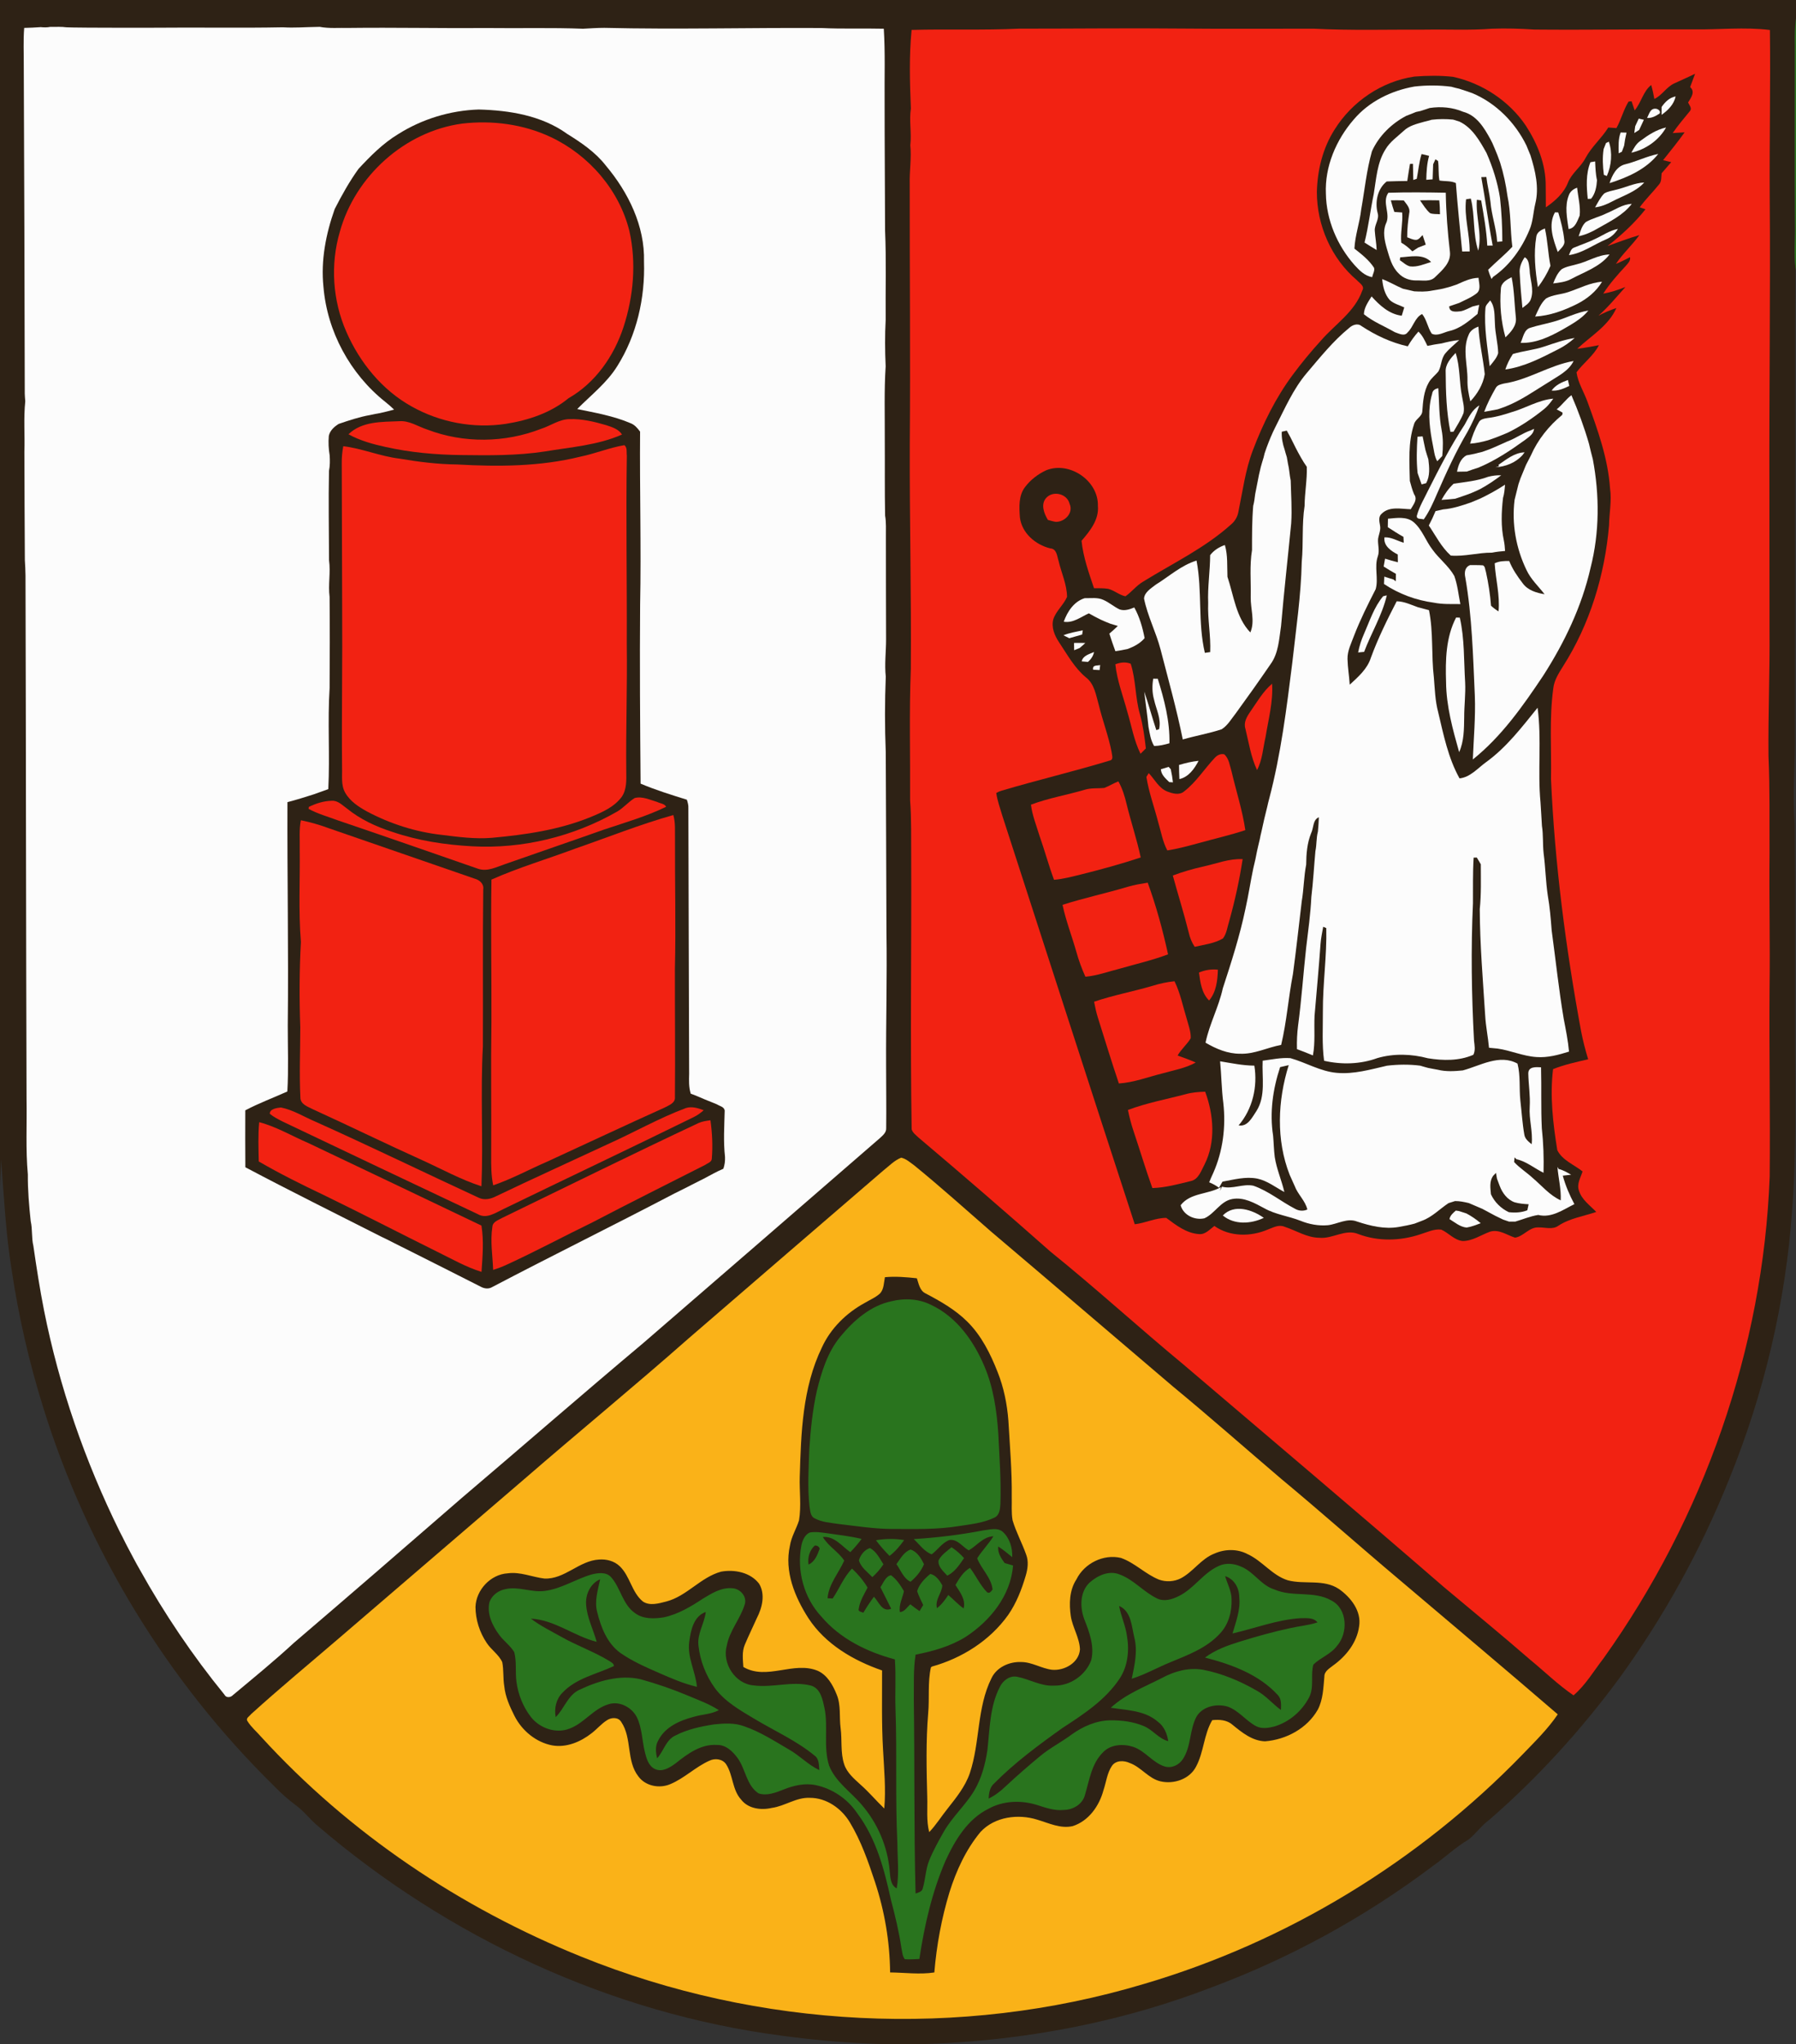 <?xml version="1.0" encoding="UTF-8" standalone="no"?>
<svg
   xmlns:dc="http://purl.org/dc/elements/1.1/"
   xmlns:cc="http://creativecommons.org/ns#"
   xmlns:rdf="http://www.w3.org/1999/02/22-rdf-syntax-ns#"
   xmlns:svg="http://www.w3.org/2000/svg"
   xmlns="http://www.w3.org/2000/svg"
   xmlns:sodipodi="http://sodipodi.sourceforge.net/DTD/sodipodi-0.dtd"
   xmlns:inkscape="http://www.inkscape.org/namespaces/inkscape"
   width="927pt"
   height="1054.724pt"
   viewBox="0 0 927 1054.724"
   version="1.1"
   id="svg2"
   inkscape:version="0.91 r13725"
   sodipodi:docname="Wappen Schweina.svg">
  <rect x="0" y="0" width="927" height="1054.724" fill="#333333" stroke="none"/>
  <defs
     id="defs194" />
  <sodipodi:namedview
     pagecolor="#ffffff"
     bordercolor="#666666"
     borderopacity="1"
     objecttolerance="10"
     gridtolerance="10"
     guidetolerance="10"
     inkscape:pageopacity="0"
     inkscape:pageshadow="2"
     inkscape:window-width="1280"
     inkscape:window-height="961"
     id="namedview192"
     showgrid="false"
     fit-margin-top="0"
     fit-margin-left="0"
     fit-margin-right="0"
     fit-margin-bottom="0"
     inkscape:zoom="0.23504865"
     inkscape:cx="130.0096"
     inkscape:cy="1360.6357"
     inkscape:window-x="-8"
     inkscape:window-y="-8"
     inkscape:window-maximized="1"
     inkscape:current-layer="svg2" />
  <path
     d="m 0,0 927,0 0,9.38 c -0.59,4.53 -0.71,9.1 -0.59,13.67 0.02,31 -0.21,62 0.08,93 0.19,7.27 -0.69,14.57 0.2,21.82 -0.38,44.38 0.05,88.76 -0.21,133.14 0.09,35.66 -0.05,71.31 -0.06,106.96 0.29,15.67 -1.36,31.34 -0.09,46.99 0.31,35.01 0.17,70.02 0.18,105.03 -0.03,31.33 0.93,62.72 -1.48,93.99 -3.32,47.62 -14.45,94.66 -32.41,138.88 -14.69,36.73 -33.97,71.62 -57.27,103.6 -19.52,26.36 -41.74,50.78 -66.51,72.3 -4.03,2.91 -6.91,7.06 -10.71,10.2 -6.84,4.06 -12.6,9.59 -19.09,14.14 -34.8,26.16 -73.4,47.27 -114.2,62.43 -42.48,16.33 -87.6,25.56 -132.99,28.35 -29.47,1.99 -59.09,0.33 -88.33,-3.61 -88.19,-11.51 -172.07,-50.52 -239.49,-108.22 -4.07,-3.37 -7.22,-7.74 -11.53,-10.81 -3.91,-2.96 -7.6,-6.2 -10.99,-9.74 C 86.36,867.46 44.98,799.52 22.18,725.75 14.98,702.64 9.56,678.97 5.99,655.03 2.96,636.24 2.04,617.23 0.56,598.29 L 0,611.74 0,0 Z"
     id="path4"
     inkscape:connector-curvature="0"
     style="fill:#2e2215" />
  <path
     d="m 926.41,23.05 c -0.12,-4.57 0,-9.14 0.59,-13.67 l 0,129.98 -0.31,-1.49 c -0.89,-7.25 -0.01,-14.55 -0.2,-21.82 -0.29,-31 -0.06,-62 -0.08,-93 z"
     id="path6"
     inkscape:connector-curvature="0"
     style="fill:#29741e" />
  <path
     d="m 12.49,14.4 c 2.84,-0.1 5.68,-0.17 8.52,-0.41 1.65,0.16 3.31,0.21 4.94,-0.13 18.01,-0.09 -13.46,0.54 54.05,0.44 22,-0.23 44.01,0.22 66,-0.22 6.35,0.36 9.723,-0.081 19.04,-0.23 4.93,0.94 9.97,0.43 14.96,0.56 23.98,-0.29 47.96,0.24 71.94,0.05 16.33,0.21 32.67,-0.28 48.98,0.37 3.67,-0.2 7.35,-0.46 11.03,-0.46 37.37,0.89 74.76,-0.14 112.14,0.09 10.68,0.53 21.39,0.1 32.08,0.36 0.78,12.39 0.31,24.81 0.42,37.21 -0.01,22.32 0.19,44.64 0.24,66.96 0.67,15.32 0.17,30.66 0.31,45.98 -0.43,8 -0.37,16.02 -0.01,24.02 -0.82,12.65 -0.39,25.33 -0.45,37.99 0.09,13.03 -0.09,26.05 0.17,39.07 0.64,3.62 0.36,7.31 0.41,10.97 0.03,17.67 0.01,35.33 0.09,53 -0.01,6.36 -0.84,12.7 -0.16,19.05 -0.52,12.99 -0.53,26 -0.01,38.99 0.11,30.99 0.3,61.97 0.36,92.95 0.37,23.02 -0.3,46.03 -0.18,69.05 0,10.67 0.17,21.35 0.04,32.02 0.13,2.24 -1.8,3.74 -3.26,5.12 -40.69,35.27 -81.39,70.55 -122.15,105.74 -31.54,26.46 -62.58,53.5 -93.95,80.15 -28.71,24.93 -57.46,49.82 -86.37,74.52 -10.13,9.35 -20.81,18.07 -31.39,26.89 -1.24,1.36 -3.58,1.61 -4.48,-0.24 -16.4,-20.11 -30.97,-41.71 -43.6,-64.37 -2.26,-3.89 -4.3,-7.9 -6.42,-11.86 -0.25,-0.49 -0.76,-1.47 -1.02,-1.96 -0.98,-2.02 -1.99,-4.02 -3.04,-5.99 C 43.9,753.97 30.6,715.6 22.73,676.1 20.55,665.07 18.84,653.95 17.23,642.83 16.21,638.63 16.82,634.25 15.85,630.05 15,622.03 14.3,614.02 14.37,605.94 13.19,593.01 13.93,580 13.7,567.03 13.41,477.01 13.42,387.02 13.16,297 c -0.01,-2.67 -0.17,-5.33 -0.33,-7.99 -0.12,-18.66 -0.19,-37.31 -0.24,-55.97 0.28,-8.68 -0.45,-17.37 0.45,-26.02 -0.13,-1.32 -0.21,-2.64 -0.26,-3.96 C 12.69,146.71 12.52,90.35 12.27,34 12.32,27.47 11.97,20.92 12.49,14.4 Z"
     id="path8"
     inkscape:connector-curvature="0"
     style="fill:#fcfcfc"
     sodipodi:nodetypes="ccccccccccccccccccccccccccccccccccccccccccccccc" />
  <path
     d="m 470.52,15.44 c 18.49,-0.51 37.02,0.22 55.5,-0.65 28.3,0.02 56.61,-0.34 84.91,-0.05 22.33,0.22 44.67,0.04 67,0.06 19.33,1 38.7,0.4 58.05,0.49 11.34,-0.2 22.71,0.41 34.04,-0.47 7.3,-0.27 14.6,-0.05 21.9,0.43 27.34,0.25 54.69,-0.21 82.04,-0.09 13.18,0.21 26.44,-1.31 39.57,0.32 0.34,28.5 -0.26,57 -0.1,85.5 0.42,51.03 -0.33,102.05 -0.16,153.08 0.01,23.66 0.07,47.32 0.06,70.99 0.19,21.67 -0.73,43.33 -0.53,65 0.75,16.63 0.44,33.3 0.54,49.95 -0.27,23.34 0.34,46.68 0.01,70.02 -0.26,32.33 0.38,64.66 0.07,96.99 -3.36,88.88 -34.14,176.26 -85.76,248.57 -5.02,6.46 -9.21,13.74 -15.49,19.1 -8,-5.45 -14.94,-12.28 -22.41,-18.41 -14.66,-12.73 -29.67,-25.04 -44.56,-37.5 -44.48,-38.55 -89.46,-76.52 -134.26,-114.69 -23.16,-19.16 -45.35,-39.46 -68.75,-58.33 -22.48,-19.86 -45.17,-39.48 -68.08,-58.83 -1.32,-1.27 -3.02,-2.45 -3.56,-4.27 -0.78,-46.88 -0.05,-93.8 -0.24,-140.69 -0.08,-9.66 0.16,-19.33 -0.56,-28.97 0.12,-22.66 -0.52,-45.33 0.37,-67.97 0.28,-38.7 -0.68,-77.36 -0.54,-116.06 0.37,-44.66 -0.08,-89.31 -0.03,-133.97 -0.18,-6.69 0.96,-13.35 0.3,-20.04 0.72,-6.33 -0.66,-12.65 0.29,-18.97 -0.53,-13.5 -0.95,-27.07 0.38,-40.54 z"
     id="path10"
     inkscape:connector-curvature="0"
     style="fill:#f22212" />
  <path
     d="m 864.04,43.09 c 3.62,-1.69 7.29,-3.26 10.87,-5.04 -0.82,2.31 -1.71,4.59 -2.55,6.88 2.81,2.52 0.41,5.51 -1.06,7.96 0.61,1.32 2.15,2.95 0.96,4.4 -3.04,3.73 -6.19,7.38 -8.9,11.36 2.05,-0.13 4.07,-0.26 6.15,-0.37 -3.5,4.94 -7.35,9.61 -11.1,14.36 1.38,0.34 2.78,0.68 4.18,1.02 -1.67,1.9 -3.33,3.8 -4.95,5.73 -0.25,1.97 0.1,4.25 -1.38,5.82 -3.2,4.01 -6.91,7.59 -9.94,11.75 0.75,0.25 2.24,0.77 2.98,1.02 -5.65,7.15 -12.4,13.36 -19.58,18.95 5.45,-1.95 10.87,-4.01 16.44,-5.63 -3.73,5.2 -8.56,9.5 -12.1,14.84 2.5,-0.99 4.89,-2.23 7.29,-3.46 0.33,1.91 -1.11,3.22 -2.21,4.5 -4.18,4.5 -8.29,9.12 -11.63,14.3 3.94,-0.65 7.74,-1.93 11.44,-3.4 -4.52,5.02 -8.81,10.29 -13.89,14.79 2.97,-1.56 6.04,-2.91 9.23,-3.94 -4.07,9.21 -13.15,14.37 -20.2,21.02 3.76,-0.4 7.47,-1.21 11.2,-1.86 -2.82,5.49 -7.98,9.12 -11.58,14 0.78,5.43 3.87,10.17 5.7,15.29 5.26,14.45 10.57,29.18 11.62,44.66 0.92,6.33 -0.43,12.66 -0.52,19 -2.2,25.63 -9.9,51.01 -23.78,72.77 -2.18,3.51 -4.53,7.11 -5,11.32 -2.13,15.53 -0.89,31.24 -1.18,46.85 1.94,43.64 7.6,87.07 15.53,130.03 0.94,4.9 2.2,9.73 3.65,14.5 -6.12,1.43 -12.28,2.74 -18.12,5.08 -1.69,13.94 -0.04,28.04 2.19,41.81 2.6,5.27 8.66,7.45 13.05,10.99 -1.02,3.17 -3.09,6.44 -1.89,9.85 1.42,4.72 5.68,7.63 8.95,11.03 -6.54,2.25 -13.6,3.23 -19.49,7.08 -3.06,2.26 -6.95,0.79 -10.41,0.91 -4.69,-0.22 -7.67,4.69 -12.02,5.28 -4.23,-1.31 -8.23,-4.48 -12.92,-3.08 -4.66,1.68 -8.97,4.81 -14.11,4.82 -4.37,-0.46 -7.26,-4.22 -11.08,-5.9 -3.78,-0.44 -7.27,1.38 -10.79,2.43 -10.31,3.45 -21.76,3.76 -31.99,-0.13 -6.76,-2.81 -13.24,2.59 -20.09,1.92 -6.51,-0.05 -12.03,-3.78 -18.03,-5.7 -2.91,-1.26 -5.8,0.42 -8.5,1.41 -8.81,3.8 -19.63,3.88 -27.68,-1.8 -2.37,1.71 -4.6,4.46 -7.82,4.2 -6.6,-0.39 -11.94,-4.61 -17.02,-8.37 -5.57,-0.01 -10.75,2.65 -16.26,3.29 -22.92,-70.21 -45.56,-140.51 -68.34,-210.76 -1.12,-3.89 -2.59,-7.72 -3.13,-11.75 0.84,-0.5 1.74,-0.89 2.7,-1.17 18.58,-5.51 37.45,-9.98 55.99,-15.59 2.06,-0.46 0.91,-3 0.84,-4.4 -1.59,-8.22 -4.63,-16.07 -6.6,-24.19 -1.47,-5.05 -2.18,-10.88 -6.66,-14.29 -5.95,-4.93 -9.63,-11.81 -13.87,-18.12 -2.3,-3.46 -4.1,-7.72 -2.94,-11.92 1.46,-4.34 5.29,-7.33 7.07,-11.5 -0.06,-6.39 -2.93,-12.34 -4.35,-18.49 -0.83,-2.53 -0.9,-6.32 -4.35,-6.53 -7.6,-1.88 -14.64,-7.87 -15.63,-15.96 -0.39,-5.3 -0.76,-11.31 2.71,-15.75 2.83,-3.73 6.69,-6.67 10.93,-8.61 11.99,-4.75 26.96,5.41 26.61,18.4 0.64,7.13 -4.09,12.96 -8.44,18.01 0.86,8.42 3.75,16.5 6.44,24.47 2.45,0.04 4.92,-0.08 7.36,0.33 3.14,0.82 5.67,3.18 8.86,3.84 3.25,-2.26 5.67,-5.55 9.12,-7.56 15.37,-9.51 31.97,-17.38 45.49,-29.59 1.95,-1.65 3.27,-3.95 3.7,-6.47 2.2,-10.59 3.56,-21.44 7.42,-31.61 5.23,-13.8 11.82,-27.2 20.65,-39.08 4.53,-6.09 9.36,-11.95 14.47,-17.55 7.31,-8.48 17.54,-14.86 21.4,-25.89 1.42,-2.34 -1.44,-3.78 -2.73,-5.29 C 687.19,133.44 679.67,116.23 679.7,99 c 0.28,-11.27 3.05,-22.65 9.18,-32.21 8.99,-14.41 24.33,-24.84 41.19,-27.29 6.63,-0.51 13.33,-0.6 19.95,0.14 15.02,3.31 28.79,12.32 37.47,25.09 6.03,9.27 10.44,20.07 10.32,31.28 0.07,3.66 0.03,7.31 0.07,10.96 4.72,-3.24 9.28,-7.27 11.42,-12.74 1.96,-4.97 6.66,-8.03 9.07,-12.72 3.11,-5.82 8.28,-10.14 11.75,-15.72 1.39,0.09 2.78,0.19 4.2,0.3 2.44,-4.41 3.63,-9.38 6.26,-13.69 0.39,-0.04 1.17,-0.11 1.55,-0.14 0.51,1.56 1.05,3.13 1.6,4.69 3.4,-4.01 4.35,-9.82 8.54,-13.09 0.68,2.36 1.18,4.77 1.62,7.19 3.98,-1.87 6.18,-6.08 10.15,-7.96 z"
     id="path12"
     inkscape:connector-curvature="0"
     style="fill:#2e2215" />
  <path
     d="m 698.74,61.66 c 7.86,-9.3 19.42,-14.92 31.28,-17.01 6.32,-0.73 12.74,-0.72 19.06,0.1 1.33,0.39 2.69,0.72 4.07,1.03 2.27,0.73 4.54,1.48 6.8,2.29 12.23,5.14 22.13,15.15 27.92,27.01 0.72,1.65 1.33,3.35 2.06,5.01 2.52,8.04 4.61,16.73 2.48,25.11 -1.06,4.45 -1.13,9.15 -2.98,13.4 -3.93,9.53 -10.19,18.36 -18.75,24.24 -0.22,0.27 -0.65,0.82 -0.86,1.09 -0.67,-1.55 -1.27,-3.13 -1.71,-4.76 4.07,-4.04 8.56,-7.65 12.48,-11.86 -1.13,-8.73 -0.69,-17.61 -2.53,-26.26 -0.79,-5.83 -2.02,-11.58 -3.78,-17.2 -0.47,-1.26 -0.93,-2.52 -1.38,-3.78 -0.83,-2.09 -1.7,-4.17 -2.6,-6.23 -0.25,-0.49 -0.76,-1.49 -1.01,-1.98 -3.25,-5.92 -7.08,-12.35 -14.08,-14.18 -5.47,-2.32 -11.44,-2.83 -17.29,-1.96 -1.59,0.56 -3.21,1.05 -4.8,1.57 -0.56,0.12 -1.66,0.36 -2.22,0.47 -1.67,0.71 -3.37,1.36 -5.05,2 -7.62,3.98 -14.17,10.41 -17.72,18.28 -2.8,9.84 -3.76,20.07 -5.56,30.11 -0.75,6.78 -3.16,13.28 -3.48,20.12 3.7,2.91 7.52,5.88 10.12,9.88 0.51,1.6 -0.72,3.23 -0.93,4.83 -3.85,-0.6 -6.67,-3.52 -9.17,-6.26 -8.9,-10.06 -14.52,-23.24 -14.75,-36.74 -0.63,-14.04 5.28,-27.83 14.38,-38.32 z"
     id="path14"
     inkscape:connector-curvature="0"
     style="fill:#fcfcfc" />
  <path
     d="m 857.62,55.22 c 1.76,-2.57 4.06,-4.89 7.25,-5.48 -0.86,4.12 -3.94,7.18 -7.26,9.51 0.01,-1.35 0.01,-2.69 0.01,-4.03 z"
     id="path16"
     inkscape:connector-curvature="0"
     style="fill:#fcfcfc" />
  <path
     d="m 205.41,69.27 c 12.41,-7.86 26.96,-12.28 41.63,-12.77 15.89,0.41 32.57,3.08 45.74,12.6 7.3,4.52 14.57,9.46 19.9,16.31 11.61,13.8 20.21,31.2 19.72,49.59 0.6,18.72 -3.74,37.88 -13.75,53.82 -5.39,8.71 -13.61,15.03 -20.73,22.22 9.3,1.91 18.78,3.55 27.56,7.31 2.12,0.81 3.59,2.58 4.9,4.35 -0.25,29.75 0.62,59.53 0.02,89.28 -0.25,30.77 -0.01,61.55 0.24,92.32 7.76,3.3 15.84,5.78 23.88,8.29 0.46,1.42 0.87,2.86 0.78,4.39 0.07,45.68 0.3,91.36 0.4,137.04 -0.09,3.43 -0.21,6.92 0.82,10.24 0.6,0.23 1.8,0.68 2.4,0.9 1.63,0.74 3.32,1.33 4.95,2.1 2.09,0.78 4.12,1.71 6.21,2.52 1.39,0.91 3.62,1.19 3.97,3.13 -0.19,8 -0.73,16.08 0.17,24.04 0.08,2.05 -0.18,4.09 -0.86,6.04 -3.55,1.5 -6.89,3.44 -10.31,5.23 -0.49,0.25 -1.48,0.74 -1.98,0.99 -1.34,0.67 -2.67,1.34 -4,2.03 -0.49,0.26 -1.49,0.77 -1.99,1.03 -2.4,1.18 -4.78,2.39 -7.17,3.58 -31.12,16.29 -62.63,31.8 -93.73,48.11 -1.88,1.19 -4.15,0.93 -6.03,-0.1 -11.34,-5.7 -22.63,-11.5 -34,-17.16 -2.38,-1.19 -4.76,-2.4 -7.15,-3.58 -1.32,-0.7 -2.67,-1.34 -3.99,-2 -2,-1.02 -3.98,-2.07 -6.02,-2.98 -23.49,-11.91 -47.08,-23.6 -70.35,-35.92 -0.03,-9.79 -0.11,-19.58 -0.03,-29.37 7.01,-3.72 14.49,-6.45 21.71,-9.73 0.64,-11.36 0.2,-22.74 0.21,-34.1 0.43,-38.39 -0.31,-76.78 -0.16,-115.17 4.54,-1.17 9.02,-2.58 13.48,-4 2.54,-0.88 5.06,-1.84 7.6,-2.72 0.88,-17.4 -0.43,-34.83 0.68,-52.22 0.09,-15.65 0.14,-31.3 -0.01,-46.94 -0.81,-6.31 0.6,-12.63 -0.29,-18.94 -0.04,-15.37 -0.34,-30.75 -0.02,-46.11 0.54,-2.63 0.51,-5.32 0.35,-7.98 -0.56,-3.31 -0.74,-6.7 -0.44,-10.05 0.58,-2.78 2.79,-4.74 5.1,-6.18 5.33,-1.82 10.69,-3.62 16.26,-4.59 1.65,-0.4 3.32,-0.69 5,-0.98 2.45,-0.57 4.9,-1.12 7.33,-1.81 -1.49,-1.43 -3.02,-2.8 -4.64,-4.06 -18.06,-14.37 -29.93,-36.28 -31.82,-59.3 -1.41,-13.64 1.25,-27.31 5.81,-40.12 3.65,-7.15 7.58,-14.2 12.28,-20.72 6.14,-6.62 12.6,-13.14 20.37,-17.86 z"
     id="path18"
     inkscape:connector-curvature="0"
     style="fill:#2e2215" />
  <path
     d="m 850.11,60.84 c 1.08,-1.85 1.56,-4.88 4.32,-4.75 1.17,-0.03 2.94,1.14 2.18,2.46 -1.95,1.31 -4.08,2.5 -6.5,2.29 z"
     id="path20"
     inkscape:connector-curvature="0"
     style="fill:#fcfcfc" />
  <path
     d="m 845.83,61.2 c 0.87,0.2 1.76,0.4 2.65,0.6 -0.81,1.75 -1.62,3.5 -2.43,5.24 -0.87,0.52 -1.7,1.06 -2.53,1.6 0.13,-1.17 0.3,-2.34 0.48,-3.5 0.6,-1.32 1.22,-2.62 1.83,-3.94 z"
     id="path22"
     inkscape:connector-curvature="0"
     style="fill:#fcfcfc" />
  <path
     d="m 734.9,62.86 c 1.36,-0.31 2.73,-0.67 4.08,-1.08 3.67,-0.43 7.38,-0.44 11.06,-0.07 1.04,0.35 2.09,0.68 3.17,0.99 6.73,3.14 10.57,10.01 14.05,16.23 3.25,7.4 5.71,15.2 6.97,23.19 0.81,7.45 1.2,14.94 1.19,22.44 -0.9,0.06 -1.79,0.13 -2.67,0.21 -0.41,-7.02 -2.9,-13.69 -3.47,-20.68 -0.49,-4.29 -1.6,-8.48 -2.11,-12.77 -0.88,0.02 -1.75,0.05 -2.61,0.07 2.12,11.74 3.64,23.58 5.89,35.29 -0.94,0.02 -1.88,0.03 -2.81,0.04 -0.37,-7.84 -1.81,-15.62 -3.14,-23.33 l -2.22,-0.3 c -0.67,8.78 2.85,17.53 0.71,26.23 -2.89,-8.72 -1.59,-18.07 -3.84,-26.87 -0.82,0.12 -1.63,0.25 -2.44,0.37 -1.1,9.05 1.96,17.88 1.85,26.91 -1.3,0.01 -2.58,0.01 -3.86,0.02 -1.15,-11.76 -2.37,-23.52 -3.26,-35.3 -2.67,-1.25 -5.65,-0.82 -8.47,-1.32 -0.65,-3.32 -0.23,-6.74 -0.72,-10.06 l -1.35,-0.9 c -0.3,0.65 -0.89,1.95 -1.18,2.59 -0.08,2.59 -0.2,5.17 -0.27,7.76 -1.1,0.08 -2.19,0.16 -3.27,0.25 0.08,-4.15 0.32,-8.33 1.44,-12.36 -1.29,-0.35 -2.59,-0.66 -3.88,-0.93 -1.3,4.16 -1.65,8.52 -2.48,12.77 -0.45,0.15 -1.34,0.45 -1.79,0.6 -0.06,-2.78 -0.12,-5.55 -0.18,-8.33 -0.38,0.01 -1.14,0.04 -1.53,0.05 -0.45,2.94 -1.02,5.86 -1.4,8.81 -3.54,0.01 -7.07,0.13 -10.6,0.24 -4.77,3.71 -6.17,10.63 -4.69,16.3 1.01,3.17 -1.69,5.96 -1.48,9.12 0.22,3.33 0.86,6.62 0.97,9.96 -2.13,-1.24 -4.2,-2.55 -6.27,-3.87 2.08,-8.23 3.01,-16.69 4.76,-24.99 1.32,-7.82 1.7,-16.19 6.06,-23.08 2.3,-3.92 6.12,-6.51 9.39,-9.54 2.82,-2.71 6.75,-3.62 10.4,-4.66 z"
     id="path24"
     inkscape:connector-curvature="0"
     style="fill:#fcfcfc" />
  <path
     d="m 238.52,63.77 c 15.49,-1.81 31.57,0.28 45.74,6.94 19.67,9.26 35.34,27.26 40.6,48.48 3.66,16.38 2.14,33.7 -3.05,49.59 -4.91,14.96 -14.52,28.77 -28.37,36.68 -9.18,7.56 -20.78,11.4 -32.4,13.22 -16.61,2.51 -33.99,-0.76 -48.62,-9 -15.19,-8.44 -26.71,-22.61 -33.62,-38.41 -7.11,-16.14 -8.38,-34.77 -3.39,-51.7 7.89,-28.66 33.53,-51.79 63.11,-55.8 z"
     id="path26"
     inkscape:connector-curvature="0"
     style="fill:#f22212" />
  <path
     d="m 846.67,72.68 c 4.01,-2.98 8.32,-5.82 13.28,-6.91 -3.75,6.65 -10.53,11.34 -17.92,13.02 1.21,-2.26 2.46,-4.62 4.64,-6.11 z"
     id="path28"
     inkscape:connector-curvature="0"
     style="fill:#fcfcfc" />
  <path
     d="m 836.5,68.35 c 1,0.02 2.01,0.05 3.03,0.08 -0.54,2.22 -0.97,4.47 -1.25,6.74 -0.41,1.03 -0.8,2.07 -1.15,3.12 -0.41,0.2 -1.24,0.6 -1.65,0.8 -0.03,-3.6 -0.31,-7.32 1.02,-10.74 z"
     id="path30"
     inkscape:connector-curvature="0"
     style="fill:#fcfcfc" />
  <path
     d="m 828.95,73.78 c 0.36,-0.16 1.09,-0.5 1.46,-0.67 1.94,5.71 1.37,12.2 -1.04,17.69 -0.39,-0.15 -1.16,-0.44 -1.54,-0.59 -0.56,-4.42 -0.8,-8.89 -0.12,-13.31 0.42,-1.03 0.84,-2.07 1.24,-3.12 z"
     id="path32"
     inkscape:connector-curvature="0"
     style="fill:#fcfcfc" />
  <path
     d="m 838.88,84.76 c 5.78,-1.43 11.17,-4.16 17.02,-5.34 -6.24,7.91 -15.78,12.1 -25.14,15.07 1.34,-4.06 3.56,-8.65 8.12,-9.73 z"
     id="path34"
     inkscape:connector-curvature="0"
     style="fill:#fcfcfc" />
  <path
     d="m 820.9,83.69 c 0.8,-0.13 1.6,-0.27 2.42,-0.41 0.16,3.24 0.23,6.52 0.97,9.7 -0.24,3.39 -0.83,6.85 -3.05,9.56 -0.43,0.02 -1.3,0.06 -1.73,0.08 -0.63,-6.34 -1.06,-12.88 1.39,-18.93 z"
     id="path36"
     inkscape:connector-curvature="0"
     style="fill:#fcfcfc" />
  <path
     d="m 834.07,97.88 c 4.91,-1.08 9.5,-3.51 14.6,-3.73 -4.41,4.88 -10.86,6.78 -16.5,9.77 -2.79,1.47 -5.72,2.71 -8.88,3.07 1.44,-2.46 2.69,-5.1 4.71,-7.16 1.82,-1.12 4.03,-1.36 6.07,-1.95 z"
     id="path38"
     inkscape:connector-curvature="0"
     style="fill:#fcfcfc" />
  <path
     d="m 809.72,100.79 c 0.66,-1.98 2.39,-3.31 4.32,-3.95 0.47,4.79 1.79,9.54 1.31,14.38 -1.21,2.73 -2.27,6.54 -5.73,6.95 -0.8,-5.71 -2.09,-11.81 0.1,-17.38 z"
     id="path40"
     inkscape:connector-curvature="0"
     style="fill:#fcfcfc" />
  <path
     d="m 716.59,99.45 c 9.87,-0.32 19.76,-0.2 29.64,-0.02 0.17,10.2 0.95,20.38 2.15,30.51 0.64,5.55 -3.97,9.48 -7.56,12.93 -2.56,2.71 -6.51,1.7 -9.82,1.82 -3.36,0.05 -6.78,-1.14 -9.09,-3.63 -3.56,-3.39 -4.76,-8.34 -6.11,-12.88 -1.17,-4.11 -2.18,-8.66 -0.47,-12.77 2.61,-5.12 -2.21,-10.98 1.26,-15.96 z"
     id="path42"
     inkscape:connector-curvature="0"
     style="fill:#fcfcfc" />
  <path
     d="m 717.88,103.36 c 2.22,-0.05 4.44,-0.04 6.67,0.05 1.37,1.91 3.45,3.88 2.83,6.49 -0.63,4.14 -1.1,8.32 -1.06,12.52 1.49,0.53 2.96,1.36 4.6,1.34 1.51,-0.1 2.3,-1.58 3.35,-2.48 0.53,1.64 1.1,3.28 1.63,4.93 -1.35,0.49 -2.66,1.05 -3.99,1.56 -0.99,0.62 -1.97,1.26 -2.93,1.92 -1.72,-1.73 -3.6,-3.29 -5.72,-4.49 -0.5,-5.21 0.9,-10.36 0.48,-15.57 -1.37,-0.1 -2.72,-0.19 -4.07,-0.29 -0.67,-1.97 -1.26,-3.97 -1.79,-5.98 z"
     id="path44"
     inkscape:connector-curvature="0"
     style="fill:#2e2215" />
  <path
     d="m 732.92,103.35 c 3.31,-0.08 6.63,-0.04 9.95,0.01 0.26,2.38 0.35,4.77 0.37,7.17 -1.72,-0.17 -3.52,0.07 -5.14,-0.57 -2.13,-1.86 -3.56,-4.34 -5.18,-6.61 z"
     id="path46"
     inkscape:connector-curvature="0"
     style="fill:#2e2215" />
  <path
     d="m 829.1,110.1 c 4.34,-1.71 8.3,-4.75 13.13,-4.9 -4.47,5.84 -11.26,9.04 -17.48,12.61 -3.1,1.82 -6.39,3.36 -9.94,4.07 0.95,-2.54 1.61,-5.43 3.7,-7.32 3.33,-1.92 7.16,-2.73 10.59,-4.46 z"
     id="path48"
     inkscape:connector-curvature="0"
     style="fill:#fcfcfc" />
  <path
     d="m 802.59,109.55 c 0.43,0.01 1.28,0.04 1.7,0.06 1.42,4.7 2.64,9.49 3.12,14.39 0.56,2.6 -1.93,4.27 -3.37,6.02 -2.33,-6.46 -5.11,-13.93 -1.45,-20.47 z"
     id="path50"
     inkscape:connector-curvature="0"
     style="fill:#fcfcfc" />
  <path
     d="m 792.95,122.17 c 0.27,-2.35 2.47,-3.51 4.43,-4.33 1.46,6.36 1.62,12.92 2.89,19.31 -1.68,3.93 -3.89,7.61 -6.46,11.02 -1.41,-8.56 -2.3,-17.38 -0.86,-26 z"
     id="path52"
     inkscape:connector-curvature="0"
     style="fill:#fcfcfc" />
  <path
     d="m 823.26,123.31 c 3.92,-1.78 7.51,-4.4 11.83,-5.2 -1.46,2.41 -3.57,4.34 -6.17,5.41 -6.39,2.68 -12.1,7.11 -19.12,8.11 0.65,-1.43 1,-3.33 2.7,-3.9 3.58,-1.49 7.28,-2.69 10.76,-4.42 z"
     id="path54"
     inkscape:connector-curvature="0"
     style="fill:#fcfcfc" />
  <path
     d="m 813.97,136.31 c 5.7,-1.38 10.8,-4.86 16.8,-5.02 -4.99,6.47 -13.02,9 -19.95,12.72 -2.82,1.51 -6.04,1.82 -9.15,2.23 1.03,-2.64 2.2,-5.36 4.32,-7.31 2.42,-1.47 5.3,-1.83 7.98,-2.62 z"
     id="path56"
     inkscape:connector-curvature="0"
     style="fill:#fcfcfc" />
  <path
     d="m 722.7,132.78 c 5.3,-0.34 11.87,-2 15.95,2.39 -3.53,1.07 -7.1,2.73 -10.87,2.27 -2.03,-0.5 -3.54,-2.1 -5.25,-3.19 0.04,-0.37 0.13,-1.1 0.17,-1.47 z"
     id="path58"
     inkscape:connector-curvature="0"
     style="fill:#2e2215" />
  <path
     d="m 784.4,141.02 c -0.32,-3 0.9,-5.85 2.56,-8.28 2.33,1.13 2.17,4.15 2.54,6.34 0.11,5.04 2.42,10.14 0.69,15.12 -0.64,2.18 -2.73,3.35 -4.4,4.67 -0.59,-5.94 -1.1,-11.89 -1.39,-17.85 z"
     id="path60"
     inkscape:connector-curvature="0"
     style="fill:#fcfcfc" />
  <path
     d="m 713.4,143.99 c 3.68,1.37 7.07,3.42 10.69,4.96 1.93,0.49 3.89,0.83 5.83,1.35 3.01,0.16 6.05,0.27 9.03,-0.34 1.96,-0.37 3.96,-0.6 5.91,-1.06 1.32,-0.34 2.67,-0.68 3.99,-1.08 1.02,-0.31 2.04,-0.65 3.06,-1.03 3.59,-1.6 7.22,-3.38 11.25,-3.46 0.1,2.56 1.41,5.81 -0.8,7.86 -2.75,2.24 -6.09,3.53 -9.22,5.11 -1.71,0.61 -3.42,1.2 -5.13,1.75 0.03,3.31 3.62,2.79 5.97,2.53 2.16,-0.44 4.07,-1.6 6.09,-2.46 0.85,-0.2 2.55,-0.62 3.4,-0.82 -0.28,1.56 -0.56,3.12 -0.84,4.67 -4.47,3.67 -8.95,7.59 -14.77,8.86 -2.84,0.72 -6.04,2.75 -8.87,1.32 -2.11,-3.14 -2.56,-7.18 -4.96,-10.12 -3.72,1.7 -4.57,6.72 -7.5,9.47 -1.66,2.26 -4.55,0.55 -6.61,-0.12 -5.32,-3.07 -11.17,-5.36 -15.95,-9.26 0.1,-3.46 2.22,-6.36 3.97,-9.19 4.15,4.63 9.12,9.17 15.56,9.96 0.43,-1.43 0.86,-2.85 1.3,-4.28 -2.52,-1.22 -5.4,-1.89 -7.49,-3.82 -2.62,-2.95 -3.55,-6.97 -3.91,-10.8 z"
     id="path64"
     inkscape:connector-curvature="0"
     style="fill:#fcfcfc" />
  <path
     d="m 774.67,148.98 c 0.1,-3.1 3.09,-4.75 5.54,-5.97 1.42,6.93 1.45,14.03 2.21,21.03 0.43,4.14 -2.67,7.35 -5.39,10.01 -2.26,-8.13 -3.06,-16.66 -2.36,-25.07 z"
     id="path66"
     inkscape:connector-curvature="0"
     style="fill:#fcfcfc" />
  <path
     d="m 809.46,150.69 c 5.77,-1.9 11.24,-4.9 17.42,-5.33 -3,5.06 -7.71,8.85 -12.91,11.48 -6.76,3.37 -14.01,6.05 -21.61,6.48 1.54,-3.26 2.87,-6.84 5.61,-9.32 3.5,-2.01 7.71,-2.02 11.49,-3.31 z"
     id="path68"
     inkscape:connector-curvature="0"
     style="fill:#fcfcfc" />
  <path
     d="m 766.7,159.03 c 0.04,-1.68 1.57,-2.75 2.44,-4.04 2.64,3.4 2.17,7.93 2.46,11.97 0.11,5.11 1.56,10.1 1.68,15.21 -0.6,2.22 -2.14,3.98 -3.53,5.74 -0.21,0.26 -0.64,0.78 -0.85,1.04 -1.15,-9.93 -2.98,-19.89 -2.2,-29.92 z"
     id="path70"
     inkscape:connector-curvature="0"
     style="fill:#fcfcfc" />
  <path
     d="m 801.96,165.94 c 6.04,-1.64 11.63,-4.77 17.87,-5.71 -3.59,4.45 -8.75,7.12 -13.6,9.96 -6.54,3.64 -13.67,7.01 -21.35,6.7 1.29,-2.74 1.69,-6.92 5.1,-7.82 3.92,-1.28 8.02,-1.97 11.98,-3.13 z"
     id="path72"
     inkscape:connector-curvature="0"
     style="fill:#fcfcfc" />
  <path
     d="m 696.28,169.26 c 1.7,-1.58 4.41,-2.7 6.46,-1.03 7.3,4.79 15.32,8.55 23.87,10.45 1.58,-2.71 3.41,-5.27 5.51,-7.6 2.15,2.03 3.36,4.75 4.63,7.37 2.41,-0.52 4.86,-0.93 7.32,-1.27 2.99,-0.77 6.02,-1.44 9.1,-1.74 -2.37,2.25 -4.99,4.27 -7.08,6.79 -2.29,2.62 -2.02,6.38 -3.62,9.32 -1.59,2.02 -3.78,3.54 -5.03,5.83 -2.58,4.48 -2.95,9.75 -3.32,14.79 -0.2,2.95 -3.68,4.02 -4.3,6.82 -3.12,9.36 -2.34,19.42 -2.14,29.13 0.65,2.33 1.25,4.68 2.21,6.91 1.98,2.73 -0.42,5.32 -1.74,7.69 -4.96,-0.1 -10.94,-1.63 -14.92,2.23 -1.88,1.54 -1.32,3.94 -0.96,6 0.59,2.45 -0.66,4.76 -0.99,7.14 -0.21,2.97 0.91,6.02 -0.12,8.93 -1.94,5.47 0.44,11.43 -1.11,16.95 -4.01,7.82 -7.95,15.7 -11.13,23.91 -1.43,3.92 -3.49,7.79 -3.41,12.08 0.1,4.45 0.88,8.86 1.14,13.3 4.31,-3.98 9.09,-8.11 10.91,-13.89 3.67,-10.05 8.43,-19.66 13.34,-29.15 3.86,0.05 7.36,1.8 10.93,3.06 1.91,0.49 3.8,1.04 5.73,1.52 2.35,11.45 1.14,23.23 2.53,34.79 0.5,5.97 0.65,12.03 2.22,17.86 2.76,11.62 5.14,23.6 11.02,34.14 5.57,-0.57 9.51,-5.38 13.86,-8.49 10.47,-7.6 18.36,-18 26.42,-27.96 2.18,16.17 -0.02,32.59 1.51,48.79 0.32,4.04 0.46,8.09 0.74,12.14 0.74,4.68 0.36,9.45 0.87,14.17 0.96,7.24 1.07,14.57 2.16,21.81 1.05,5.95 1.54,12 2,18.03 2.09,15.25 3.67,30.57 6.25,45.75 1.06,5.54 2.2,11.08 2.7,16.72 -5.42,1.7 -11.06,3.24 -16.79,2.81 -6.91,-0.43 -13.3,-3.41 -20.11,-4.37 -1.48,-0.17 -2.94,-0.31 -4.4,-0.42 -0.5,-5.55 -1.66,-11.02 -1.97,-16.59 -1.16,-18.31 -2.73,-36.63 -2.8,-54.98 0.8,-7.68 0.55,-15.4 0.54,-23.1 -0.69,-1.16 -1.39,-2.32 -2.06,-3.47 -0.41,0.01 -1.23,0.04 -1.64,0.05 -0.49,7.84 -0.29,15.7 -0.35,23.56 -1.08,23.6 -0.72,47.27 0.55,70.85 0.26,2.43 0.81,4.98 -0.34,7.3 -7.36,3.23 -15.65,3.06 -23.44,1.8 -8.48,-2.26 -17.64,-2.55 -26.1,-0.1 -8.77,3.22 -18.46,3.46 -27.51,1.39 -1.14,-8.4 -0.59,-16.88 -0.63,-25.33 -0.07,-14.39 2.09,-28.76 1.76,-43.13 l -1.59,-0.67 c -0.5,2.92 -1.16,5.83 -1.37,8.8 -0.88,12.37 -2.03,24.73 -3.09,37.09 -0.33,6.82 0.43,13.71 -0.84,20.48 -2.73,-1.14 -5.48,-2.22 -8.24,-3.24 -0.12,-4.1 0.07,-8.21 0.59,-12.27 1.78,-13.3 2.68,-26.68 4.15,-40.01 1.04,-8.72 2.27,-17.41 2.68,-26.19 0.96,-7.87 1.37,-15.81 2.1,-23.71 0.71,-3.32 0.41,-6.77 1.29,-10.06 0.24,-2.46 0.41,-4.94 0.49,-7.4 -3.2,1.34 -2.63,5.5 -3.98,8.2 -2.1,5.17 -2.51,10.71 -2.56,16.23 -1.22,6.22 -1.21,12.6 -2.28,18.83 -1.51,12.56 -2.86,25.14 -4.56,37.68 -2.36,12.12 -3.2,24.5 -6.08,36.52 -7.13,1.31 -13.84,4.86 -21.22,4.55 -6.39,0.04 -12.4,-2.53 -17.81,-5.7 1.99,-9.64 6.82,-18.4 8.91,-28.02 4.42,-13.54 8.79,-27.13 11.7,-41.1 1.56,-6.92 2.59,-13.95 4.05,-20.89 0.75,-2.99 1.4,-5.99 1.96,-9.02 0.48,-1.92 0.84,-3.87 1.35,-5.78 0.26,-1.37 0.54,-2.74 0.89,-4.08 0.91,-4.34 1.93,-8.65 3.02,-12.95 0.29,-1.34 0.61,-2.67 0.97,-3.99 6.05,-22.98 8.99,-46.64 11.93,-70.18 1.91,-17.34 4.52,-34.65 4.88,-52.12 0.92,-9.56 -0.02,-19.26 1.47,-28.8 0.04,-6.75 1.35,-13.43 1.13,-20.18 -2.2,-3.09 -3.98,-6.44 -5.73,-9.79 -0.25,-0.49 -0.74,-1.49 -0.99,-1.99 -1.11,-2.35 -2.33,-4.64 -3.61,-6.9 -0.65,0.15 -1.95,0.44 -2.59,0.59 -0.15,3.15 0.46,6.24 1.48,9.22 0.36,1.31 0.73,2.63 1.15,3.93 0.17,1.09 0.37,2.2 0.57,3.29 0.72,2.87 0.78,5.86 1.42,8.75 0.17,7.36 0.73,14.73 0.25,22.09 -1.71,17.64 -3.72,35.26 -5.23,52.93 -1.03,6.72 -1.27,14.06 -5.45,19.75 -5.82,8.49 -11.78,16.89 -17.84,25.21 -2.3,2.88 -4.19,6.32 -7.37,8.34 -6.56,2.17 -13.43,3.33 -20.07,5.25 -3.16,-15.65 -7.5,-31.02 -11.48,-46.48 -2.32,-8.9 -6.7,-17.17 -8.51,-26.21 0.22,-3.33 3.69,-5.3 6.08,-7.2 6.92,-4.27 13.09,-9.97 21.01,-12.4 3.03,15.7 0.62,31.99 4.3,47.61 0.69,-0.1 2.06,-0.3 2.75,-0.4 0.38,-8.49 -1.38,-16.89 -1.04,-25.38 -0.33,-8.24 0.98,-16.4 1.02,-24.63 1.93,-2.51 4.62,-4.22 7.61,-5.22 1.55,5.36 1.1,10.9 1.32,16.38 3.26,9.73 4.41,21.02 11.82,28.72 2.51,-5.91 0.04,-12.19 0.19,-18.28 0.18,-8.07 -0.65,-16.2 0.67,-24.21 0,-7.62 -0.02,-15.26 0.61,-22.85 0.55,-1.97 0.75,-4.01 1.02,-6.03 0.67,-3.34 1.32,-6.69 1.97,-10.04 0.34,-1.34 0.64,-2.69 0.95,-4.04 0.46,-1.59 0.9,-3.19 1.41,-4.76 0.14,-0.55 0.4,-1.66 0.54,-2.21 0.35,-0.99 0.7,-2 1.04,-3 1.34,-3.6 2.78,-7.16 4.53,-10.58 4.87,-9.55 9.18,-19.58 16.18,-27.83 6.88,-8.08 13.56,-16.47 21.81,-23.21 z"
     id="path74"
     inkscape:connector-curvature="0"
     style="fill:#fcfcfc" />
  <path
     d="m 758,172.85 c 0.79,-2.27 2.93,-3.57 5.08,-4.34 0.44,8.26 2.42,16.33 3.27,24.54 -0.85,5.28 -3.78,10.17 -7.44,14.01 -0.86,-3.63 -1.58,-7.3 -1.48,-11.04 0.12,-7.7 -2.7,-15.77 0.57,-23.17 z"
     id="path76"
     inkscape:connector-curvature="0"
     style="fill:#fcfcfc" />
  <path
     d="m 797.08,178.79 c 5.15,-1.71 10.29,-3.56 15.69,-4.41 -2.6,2.3 -5.45,4.31 -8.56,5.85 -8.66,4.41 -17.49,9.05 -27.24,10.4 0.93,-2.83 2.26,-5.51 3.9,-7.99 5.32,-1.6 10.93,-2.06 16.21,-3.85 z"
     id="path78"
     inkscape:connector-curvature="0"
     style="fill:#fcfcfc" />
  <path
     d="m 746.18,191.97 c -0.27,-4.07 2.59,-7.11 5.12,-9.89 2.42,7.28 1.8,15.07 3.33,22.52 0.47,2.79 1.35,5.63 0.78,8.47 -1.33,3.42 -3.38,6.48 -5.18,9.65 -0.4,0.02 -1.21,0.06 -1.61,0.07 -2.06,-10.12 -2.39,-20.51 -2.44,-30.82 z"
     id="path80"
     inkscape:connector-curvature="0"
     style="fill:#fcfcfc" />
  <path
     d="m 776.22,197.88 c 12.6,-1.86 23.47,-9.46 35.99,-11.63 -2.53,5.17 -7.94,7.69 -12.52,10.69 -7.44,4.53 -14.6,9.68 -22.76,12.87 -1.3,0.45 -2.6,0.89 -3.87,1.37 -2.34,0.41 -4.68,0.87 -7,1.3 1.58,-4.3 3.71,-8.4 5.98,-12.36 0.84,-1.54 2.64,-1.83 4.18,-2.24 z"
     id="path82"
     inkscape:connector-curvature="0"
     style="fill:#fcfcfc" />
  <path
     d="m 800.86,201.51 c 1.98,-2.88 5.25,-4.3 8.42,-5.46 0.18,0.76 0.53,2.29 0.7,3.06 -2.86,1.39 -5.86,2.7 -9.12,2.4 z"
     id="path84"
     inkscape:connector-curvature="0"
     style="fill:#fcfcfc" />
  <path
     d="m 739.2,203.18 c 0.15,-1.72 1.57,-2.64 3.2,-2.87 0.45,7.18 0.32,14.42 1.69,21.52 0.86,4.42 0.76,8.95 0.34,13.41 -0.87,0.91 -1.73,1.82 -2.59,2.73 -1.1,-1.82 -1.46,-3.9 -1.82,-5.95 -0.36,-1.7 -0.65,-3.42 -0.97,-5.11 -1.4,-7.83 -2.15,-15.99 0.15,-23.73 z"
     id="path86"
     inkscape:connector-curvature="0"
     style="fill:#fcfcfc" />
  <path
     d="m 803.47,211.2 c 2.76,-2.2 4.78,-5.19 7.61,-7.32 3.52,8.15 6.59,16.49 9.06,25.03 0.63,2.69 1.28,5.37 2,8.04 3.47,18.47 3.5,37.75 -1.18,56.02 -4.51,19.9 -13.45,38.52 -24.44,55.63 -10.46,15.65 -21.5,31.38 -36.33,43.23 0.44,-10.94 1.45,-21.85 1.04,-32.81 -0.93,-20.4 -1.4,-40.92 -4.92,-61.09 -0.56,-2.53 -0.24,-5.38 2.5,-6.39 2.2,0.03 4.41,-0.03 6.62,0.13 1.23,0.63 1.07,2.25 1.53,3.37 1.27,5.75 2.18,11.59 2.63,17.47 1.19,1.09 2.45,2.07 3.87,2.91 0.81,-8.35 -1.51,-16.51 -1.99,-24.79 2.33,-1.15 4.95,-1.22 7.51,-1.19 1.68,4.22 4.27,7.99 7.02,11.57 2.59,3.54 7.07,4.9 11.23,5.56 -3.2,-4.11 -7.12,-7.72 -9.35,-12.52 -5.4,-11.17 -7.67,-23.84 -6.13,-36.18 0.69,-2.68 1.31,-5.37 2,-8.05 0.34,-0.99 0.68,-1.99 1.02,-2.98 0.94,-2.35 1.91,-4.69 2.89,-7.02 0.87,-1.56 1.6,-3.2 2.47,-4.77 3.57,-8.19 9.34,-15.37 16.23,-21.02 0.04,-0.29 0.12,-0.85 0.16,-1.14 -1.04,-0.56 -2.04,-1.12 -3.05,-1.69 z"
     id="path88"
     inkscape:connector-curvature="0"
     style="fill:#fcfcfc" />
  <path
     d="m 779.86,212.75 c 7.41,-2.04 14.1,-6.4 21.87,-7.07 -0.2,0.26 -0.6,0.79 -0.79,1.05 -1.15,1.57 -2.41,3.07 -3.91,4.29 -5.85,4.71 -12.1,8.94 -18.86,12.23 -2.06,0.86 -4.12,1.73 -6.21,2.52 -1.32,0.45 -2.61,0.9 -3.9,1.37 -3.04,0.86 -6.13,1.56 -9.28,1.75 1.07,-3.77 2.45,-7.48 4.43,-10.87 0.8,-1.78 2.94,-2.09 4.66,-2.36 4.1,-0.47 8.08,-1.61 11.99,-2.91 z"
     id="path90"
     inkscape:connector-curvature="0"
     style="fill:#fcfcfc" />
  <path
     d="m 756.03,219.01 c 1.98,-3.61 3.84,-7.69 7.53,-9.85 -1.56,4.68 -3.68,9.14 -6.02,13.48 -6.1,10.32 -11.08,21.26 -15.87,32.23 -1.93,4.52 -3.96,9.07 -6.81,13.1 -1.27,-0.47 -3.81,0.19 -3.56,-1.87 1.21,-4.61 3.74,-8.72 5.78,-12.99 5.87,-11.61 11.78,-23.23 18.95,-34.1 z"
     id="path92"
     inkscape:connector-curvature="0"
     style="fill:#fcfcfc" />
  <path
     d="m 279.26,221.25 c 4.94,-1.57 9.38,-4.96 14.73,-5.01 6.44,-0.21 12.78,1.32 18.92,3.12 3,1 6.36,2 8.15,4.83 -12.61,5.56 -26.58,6.5 -40.02,8.76 -14.25,2.17 -28.71,2.01 -43.08,1.82 -13.1,-0.15 -26.23,-1.32 -39.03,-4.19 -6.58,-1.43 -13.14,-3.26 -19.07,-6.53 6.92,-6.73 17.17,-6.37 26.12,-6.74 5.29,-0.43 9.77,2.77 14.6,4.32 18.72,7.16 40.03,6.88 58.68,-0.38 z"
     id="path94"
     inkscape:connector-curvature="0"
     style="fill:#f22212" />
  <path
     d="m 790.14,222.02 c 0.41,-0.2 1.23,-0.6 1.64,-0.79 -0.18,2.75 -2.71,4.21 -4.64,5.75 -7.54,5.45 -15.36,10.64 -23.97,14.25 -2.05,0.66 -4.09,1.31 -6.1,2.06 -1.69,0.04 -3.37,0.07 -5.04,0.09 0.66,-3.24 1.78,-6.85 4.95,-8.46 1.37,-0.26 2.72,-0.52 4.1,-0.79 1.31,-0.38 2.63,-0.69 3.98,-0.99 1.26,-0.47 2.52,-0.93 3.8,-1.38 3.11,-1.23 6.13,-2.69 9.2,-4.03 4.21,-1.52 7.83,-4.28 12.08,-5.71 z"
     id="path96"
     inkscape:connector-curvature="0"
     style="fill:#fcfcfc" />
  <path
     d="m 731.63,225.32 c 0.87,-0.06 1.75,-0.13 2.65,-0.18 0.44,2.34 0.99,4.66 1.46,7 0.48,1.61 0.96,3.23 1.5,4.83 0.52,4.13 0.93,8.5 -1.13,12.31 -0.79,0.21 -1.58,0.42 -2.36,0.64 -0.73,-1.94 -1.33,-3.92 -2.06,-5.85 -0.66,-6.23 -0.47,-12.51 -0.06,-18.75 z"
     id="path98"
     inkscape:connector-curvature="0"
     style="fill:#fcfcfc" />
  <path
     d="m 177.17,230.21 c 9.83,1.18 19.07,5.21 28.91,6.39 9.89,1.69 19.88,2.93 29.93,3.04 21.18,1.19 42.72,1.1 63.44,-4.01 7.72,-1.57 15.06,-4.65 22.83,-5.96 1.6,1.32 1.01,3.59 1.26,5.4 -0.5,32.32 0.11,64.64 -0.03,96.96 0.3,21.99 -0.5,43.99 -0.26,65.98 0.06,4.39 0.28,9.21 -2.28,13.02 -3.88,5.32 -10.14,8.04 -16.04,10.48 -16.2,6.63 -33.68,9.17 -51,10.74 -8.65,0.72 -17.29,-0.43 -25.86,-1.5 -13.48,-1.49 -26.63,-5.71 -38.6,-12.06 -4.37,-2.41 -8.82,-5.29 -11.32,-9.75 -2.24,-3.94 -1.44,-8.64 -1.6,-12.96 -0.26,-27.65 0.25,-55.31 0.05,-82.96 -0.04,-24.67 -0.14,-49.34 -0.21,-74.01 -0.04,-2.95 0.24,-5.9 0.78,-8.8 z"
     id="path100"
     inkscape:connector-curvature="0"
     style="fill:#f22212" />
  <path
     d="m 773.47,239.81 c 4.08,-2.82 8.23,-6.25 13.44,-6.45 -0.27,0.36 -0.79,1.06 -1.05,1.41 -3.57,3.98 -8.73,5.99 -13.98,6.32 0.44,-0.13 1.31,-0.37 1.75,-0.49 l -0.16,-0.79 z"
     id="path102"
     inkscape:connector-curvature="0"
     style="fill:#fcfcfc" />
  <path
     d="m 750.29,249.56 c 5.95,-0.9 12.03,-1.4 17.72,-3.54 2.23,-0.61 4.51,-0.88 6.85,-0.81 -3.42,2.59 -6.98,4.99 -10.74,7.04 -0.51,0.25 -1.51,0.73 -2.02,0.97 -3.57,1.65 -7.3,2.85 -11.01,4.09 -2.35,0.27 -4.73,0.46 -7.07,0.6 1.69,-3.06 3.69,-5.96 6.27,-8.35 z"
     id="path104"
     inkscape:connector-curvature="0"
     style="fill:#fcfcfc" />
  <path
     d="m 764.11,257.18 c 4.38,-2.11 8.65,-4.45 12.71,-7.13 -0.19,2.3 -0.35,4.63 -1.04,6.85 -0.83,7.28 -1.14,14.75 0.43,21.95 0.37,1.78 0.52,3.59 0.63,5.41 -2.28,0.19 -4.55,0.43 -6.78,0.88 -7.14,-0.06 -14.09,2.08 -21.24,1.5 -4.85,-4.33 -7.75,-10.23 -11.35,-15.53 1.28,-2.41 2.45,-4.89 3.48,-7.42 1.3,-0.28 2.61,-0.57 3.92,-0.88 4.93,-0.39 9.65,-1.96 14.3,-3.57 1.64,-0.7 3.28,-1.39 4.94,-2.06 z"
     id="path106"
     inkscape:connector-curvature="0"
     style="fill:#fcfcfc" />
  <path
     d="m 539.94,256.94 c 3.54,-4 10.87,-2.26 12.13,3 2.1,4.72 -2.48,9.38 -7.12,9.3 -1.39,-0.2 -2.73,-0.64 -4.08,-1 -1.98,-3.3 -3.82,-7.97 -0.93,-11.3 z"
     id="path108"
     inkscape:connector-curvature="0"
     style="fill:#f22212" />
  <path
     d="m 716.3,271.99 c 0,-1.46 0.04,-2.91 0.09,-4.37 4.43,-0.37 9.65,-1.33 13.34,1.85 4.4,3.82 6.15,9.62 9.67,14.13 3.42,4.79 8.35,8.39 11.24,13.58 1.68,4.65 2.15,9.65 3.12,14.48 -4.57,-0.05 -9.2,0.19 -13.7,-0.73 -9.16,-1.22 -18.04,-4.49 -25.72,-9.64 0.04,-0.95 0.12,-2.85 0.16,-3.8 1.53,0.5 3.08,1 4.65,1.45 0.32,0.24 0.97,0.72 1.29,0.96 0.03,-1.28 0.04,-2.56 0.06,-3.84 -2.16,-1.18 -4.26,-2.46 -6.33,-3.78 0.18,-1.01 0.54,-3.03 0.72,-4.04 2.19,0.66 4.38,1.34 6.61,1.85 -0.02,-1.34 -0.04,-2.68 -0.06,-4.01 -3.4,-1.78 -7.41,-4.4 -6.87,-8.84 3.56,-0.21 6.64,1.85 9.97,2.76 -0.06,-1.01 -0.12,-2.02 -0.16,-3.02 -2.78,-1.54 -5.43,-3.28 -8.08,-4.99 z"
     id="path110"
     inkscape:connector-curvature="0"
     style="fill:#fcfcfc" />
  <path
     d="m 713.9,307.62 c 0.47,-0.11 1.42,-0.34 1.89,-0.46 -2.37,10.24 -8.02,19.36 -11.7,29.16 -0.77,0.07 -2.32,0.23 -3.1,0.31 0.64,-3.32 1.67,-6.54 3.05,-9.62 2.93,-6.63 5.13,-13.74 9.86,-19.39 z"
     id="path112"
     inkscape:connector-curvature="0"
     style="fill:#fcfcfc" />
  <path
     d="m 549.05,320.76 c 1.87,-5.22 5.24,-10.4 10.8,-12.14 3.24,0.07 6.68,-0.53 9.72,0.91 2.94,1.3 5.37,3.49 8.27,4.87 2.56,0.91 5.23,-0.01 7.62,-0.99 2.73,4.9 4.27,10.34 5.33,15.82 -2.34,2.76 -5.57,4.44 -8.92,5.64 -2.04,0.46 -4.11,0.79 -6.17,1.1 -1.12,-2.99 -2.15,-6.02 -3.11,-9.06 1.49,-1.27 2.96,-2.57 4.36,-3.95 -1.29,-0.37 -2.56,-0.76 -3.82,-1.16 -1.66,-0.66 -3.31,-1.31 -4.91,-2.07 -2.12,-1.01 -4.18,-2.13 -6.21,-3.28 -4.2,1.85 -8.06,5.13 -12.96,4.31 z"
     id="path114"
     inkscape:connector-curvature="0"
     style="fill:#fcfcfc" />
  <path
     d="m 751.56,318.6 c 0.48,0.01 1.44,0.04 1.92,0.06 2.48,10.97 2.06,22.28 2.75,33.43 0.3,5.99 -0.5,11.95 -0.49,17.94 -0.09,6.08 -0.07,12.37 -2.6,18.03 -3.33,-11.79 -6.65,-23.77 -6.76,-36.12 -0.37,-11.25 -0.14,-23.12 5.18,-33.34 z"
     id="path116"
     inkscape:connector-curvature="0"
     style="fill:#fcfcfc" />
  <path
     d="m 548.88,327.76 c 3.2,-1.28 6.62,-1.84 9.99,-2.54 -0.08,0.54 -0.24,1.61 -0.32,2.15 -2.2,0.67 -4.43,1.24 -6.64,1.9 -1.01,-0.53 -2.01,-1.04 -3.03,-1.51 z"
     id="path118"
     inkscape:connector-curvature="0"
     style="fill:#fcfcfc" />
  <path
     d="m 554.35,331.71 c 1.94,-0.03 3.87,-0.04 5.82,0.01 -0.94,0.91 -1.9,1.8 -2.92,2.61 -0.95,0.39 -1.88,0.78 -2.82,1.14 -0.04,-1.26 -0.07,-2.51 -0.08,-3.76 z"
     id="path120"
     inkscape:connector-curvature="0"
     style="fill:#fcfcfc" />
  <path
     d="m 558.31,341.22 c 0.68,-3.02 3.93,-3.72 6.37,-4.83 -0.38,2.06 -1.59,3.75 -3.14,5.12 -1.08,-0.1 -2.16,-0.2 -3.23,-0.29 z"
     id="path122"
     inkscape:connector-curvature="0"
     style="fill:#fcfcfc" />
  <path
     d="m 575.68,342.73 c 2.59,-1 5.3,-1.36 7.94,-0.28 2.72,8.47 2.28,17.52 4.75,26.03 1.6,5.77 2.39,11.72 3.07,17.66 -0.93,0.91 -1.85,1.83 -2.77,2.75 -3.39,-6.86 -4.65,-14.47 -6.83,-21.74 -2.18,-8.1 -5.27,-16.02 -6.16,-24.42 z"
     id="path124"
     inkscape:connector-curvature="0"
     style="fill:#f22212" />
  <path
     d="m 564.21,345.52 c -0.46,-2.7 2.19,-1.94 3.63,-2.41 -0.07,0.65 -0.21,1.95 -0.28,2.6 -1.13,-0.07 -2.24,-0.13 -3.35,-0.19 z"
     id="path126"
     inkscape:connector-curvature="0"
     style="fill:#fcfcfc" />
  <path
     d="m 595.24,350.16 c 0.58,0.01 1.75,0.02 2.34,0.03 3.35,10.77 6.29,21.92 6.02,33.29 -2.58,0.74 -5.21,1.36 -7.89,1.4 -1.84,-2.95 -2.28,-6.54 -2.93,-9.88 -0.57,-6.08 -1.53,-12.11 -2.17,-18.18 2.24,6.57 4.04,13.28 6.22,19.87 0.36,-0.12 1.07,-0.35 1.42,-0.47 1.27,-5.29 -1.52,-10.25 -2.6,-15.3 -0.98,-3.51 -1.03,-7.19 -0.41,-10.76 z"
     id="path128"
     inkscape:connector-curvature="0"
     style="fill:#fcfcfc" />
  <path
     d="m 645.26,367.29 c 3.51,-5.04 6.59,-10.51 11.32,-14.54 0.61,9.29 -1.9,18.37 -3.36,27.47 -1.34,5.71 -1.61,11.82 -4.4,17.08 -3.16,-6.73 -4.25,-14.16 -6.01,-21.32 -1.03,-3.18 0.7,-6.16 2.45,-8.69 z"
     id="path130"
     inkscape:connector-curvature="0"
     style="fill:#f22212" />
  <path
     d="m 627.01,390.99 c 1.21,-1.38 3.01,-2.26 4.88,-1.82 2.49,2.21 2.83,5.8 3.77,8.82 2.36,10.1 5.6,20.02 7.12,30.3 -7.81,2.6 -15.85,4.39 -23.77,6.62 -5.46,1.46 -10.91,2.99 -16.5,3.85 -2.43,-4.53 -3.23,-9.66 -4.7,-14.53 -2.01,-7.8 -4.84,-15.43 -6.1,-23.39 0.3,-0.49 0.9,-1.48 1.2,-1.97 3.08,3.21 5.16,7.7 9.49,9.46 2.73,1.06 6.33,2.14 8.82,-0.05 6.24,-4.8 10.42,-11.63 15.79,-17.29 z"
     id="path132"
     inkscape:connector-curvature="0"
     style="fill:#f22212" />
  <path
     d="m 608.55,394.67 c 3.3,-0.98 6.66,-1.81 10.09,-2.14 -2.12,4.08 -5.13,8.36 -9.9,9.43 -0.12,-2.43 -0.18,-4.86 -0.19,-7.29 z"
     id="path134"
     inkscape:connector-curvature="0"
     style="fill:#fcfcfc" />
  <path
     d="m 599.18,396.87 c 1.34,-0.4 2.68,-0.81 4.03,-1.21 0.27,0.3 0.81,0.9 1.07,1.2 0.5,2.23 0.89,4.49 1.13,6.77 -0.47,-0.03 -1.43,-0.09 -1.91,-0.12 -1.9,-1.87 -4.16,-3.77 -4.32,-6.64 z"
     id="path136"
     inkscape:connector-curvature="0"
     style="fill:#fcfcfc" />
  <path
     d="m 570.04,406.5 c 2.46,-0.99 4.73,-2.39 7.21,-3.36 2.06,3.66 3.3,7.7 4.26,11.78 2.25,9.2 5.3,18.2 7.27,27.48 -10.07,3.32 -20.31,6.14 -30.59,8.7 -4.68,1.13 -9.35,2.44 -14.17,2.81 -2.77,-7.51 -4.85,-15.25 -7.51,-22.79 -1.61,-5.28 -3.71,-10.46 -4.39,-15.96 9.02,-3.42 18.57,-4.98 27.79,-7.72 3.28,-1.02 6.75,-0.57 10.13,-0.94 z"
     id="path138"
     inkscape:connector-curvature="0"
     style="fill:#f22212" />
  <path
     d="m 327.54,411.75 c 3.89,-1.09 7.9,0.92 11.63,1.99 1.49,0.78 3.84,0.85 4.66,2.5 -10.18,4.97 -21.12,8.09 -31.83,11.68 -17.04,6.05 -34.16,11.86 -51.21,17.86 -4.48,1.49 -9.21,4.1 -14.03,2.44 -24.07,-8.34 -48.12,-16.77 -72.26,-24.93 -5.1,-1.91 -10.41,-3.37 -15.22,-5.96 0.03,-0.26 0.08,-0.76 0.11,-1.01 3.67,-1.82 7.72,-3.09 11.84,-3.18 3.17,-0.22 5.45,2.3 7.83,3.98 6.89,5.59 15.03,9.4 23.45,12.07 13.23,4.54 27.2,6.67 41.13,7.43 26.05,1.46 52.41,-5 75.02,-17.97 3.23,-1.94 5.69,-4.9 8.88,-6.9 z"
     id="path140"
     inkscape:connector-curvature="0"
     style="fill:#f22212" />
  <path
     d="m 296.76,437.88 c 16.9,-5.86 33.55,-12.53 50.78,-17.38 1.18,4.06 0.76,8.31 0.86,12.48 -0.09,22.35 0.49,44.7 -0.05,67.04 -0.03,21.98 0.21,43.98 0.01,65.96 0.32,3.07 -3.02,4.2 -5.2,5.39 -20.34,9.16 -40.53,18.68 -60.81,27.99 -9.29,4.01 -18.2,8.91 -27.79,12.18 -1.08,-5.12 -1.07,-10.36 -1.03,-15.56 0.15,-22.99 -0.21,-45.98 0.12,-68.97 0.09,-24.4 -0.37,-48.8 0.01,-73.2 14,-6.23 28.76,-10.57 43.1,-15.93 z"
     id="path142"
     inkscape:connector-curvature="0"
     style="fill:#f22212" />
  <path
     d="m 154.7,437.98 c 0.11,-4.93 -0.39,-9.92 0.59,-14.79 5.06,1.03 10.01,2.47 14.85,4.27 24.96,8.56 49.86,17.29 74.82,25.86 2.57,0.67 4.92,2.67 4.46,5.61 -0.32,27 -0.04,54 -0.18,81 -1.31,24.02 0.24,48.1 -0.74,72.11 -10.5,-3.38 -20.21,-8.75 -30.22,-13.31 -19.04,-8.58 -37.79,-17.77 -56.78,-26.42 -2.67,-1.39 -6.59,-2.57 -6.46,-6.28 -0.6,-12 -0.05,-24.04 -0.05,-36.06 -0.53,-14.66 -0.48,-29.35 0.32,-44 C 154,470 154.92,453.98 154.7,437.98 Z"
     id="path144"
     inkscape:connector-curvature="0"
     style="fill:#f22212" />
  <path
     d="m 621.02,447.08 c 6.75,-1.47 13.34,-4.17 20.37,-3.83 -1.63,10.75 -3.98,21.38 -6.9,31.86 -0.98,3.03 -1.29,6.47 -3.27,9.07 -4.43,2.6 -9.67,3.18 -14.58,4.31 -1.5,-2.24 -2.5,-4.75 -3.08,-7.37 -2.46,-9.88 -5.53,-19.59 -8.22,-29.41 5.11,-1.93 10.35,-3.45 15.68,-4.63 z"
     id="path146"
     inkscape:connector-curvature="0"
     style="fill:#f22212" />
  <path
     d="m 582.13,457.51 c 3.35,-1.01 6.81,-1.55 10.26,-2.11 4.39,12.04 7.77,24.45 10.5,36.97 -8.09,3.05 -16.54,4.98 -24.84,7.37 -5.92,1.47 -11.7,3.66 -17.82,4.18 -1.88,-4.15 -3.45,-8.44 -4.67,-12.83 -2.3,-8.12 -5.38,-16 -7.14,-24.26 11.11,-3.56 22.54,-5.98 33.71,-9.32 z"
     id="path148"
     inkscape:connector-curvature="0"
     style="fill:#f22212" />
  <path
     d="m 618.85,501.77 c 3.08,-1.34 6.41,-1.83 9.76,-1.48 -0.17,5.54 -0.82,11.49 -4.54,15.9 -3.83,-3.77 -4.55,-9.35 -5.22,-14.42 z"
     id="path150"
     inkscape:connector-curvature="0"
     style="fill:#f22212" />
  <path
     d="m 595.07,508.56 c 3.64,-1.12 7.36,-1.94 11.15,-2.3 3.03,6.13 4.29,12.89 6.31,19.38 0.87,3.29 2.21,6.58 2.05,10.04 -1.91,3.21 -4.93,5.62 -6.76,8.91 3.15,1.1 6.29,2.24 9.35,3.59 -5.36,3 -11.49,3.98 -17.33,5.66 -7.41,1.84 -14.64,4.66 -22.33,5.15 -3.8,-11.21 -7.22,-22.55 -10.8,-33.84 -0.87,-2.73 -1.46,-5.53 -2,-8.33 9.94,-3.4 20.3,-5.29 30.36,-8.26 z"
     id="path152"
     inkscape:connector-curvature="0"
     style="fill:#f22212" />
  <path
     d="m 651.72,547.24 c 4.75,-0.6 9.52,-1.68 14.33,-1.31 8.03,2.27 15.43,6.83 23.88,7.58 8.84,0.81 17.46,-1.74 25.98,-3.69 5.67,-0.67 11.43,-0.74 17.1,-0.02 1.34,0.42 2.71,0.78 4.08,1.16 1.66,0.37 3.34,0.6 5.03,0.95 4.22,1.05 8.61,0.78 12.89,0.35 9.09,-2.44 18.93,-8.62 28.24,-3.52 1.62,6.25 0.8,12.74 1.48,19.1 0.68,5.87 1.03,11.79 2.06,17.62 0.37,2.17 2.16,3.57 3.78,4.88 0.68,-6.5 -1.46,-12.86 -1.01,-19.37 0.34,-5.72 -0.62,-11.39 -0.74,-17.07 -0.05,-3.73 3.94,-3.39 6.58,-3.25 0.28,10.47 -0.1,20.95 0.4,31.42 0.84,7.63 1.09,15.33 0.89,23.01 -4.67,-2.3 -8.79,-5.84 -13.96,-7.01 -0.25,-0.23 -0.74,-0.7 -0.99,-0.93 -0.06,0.6 -0.17,1.79 -0.23,2.39 2.89,3.14 6.56,5.4 9.68,8.3 4.67,3.96 8.68,8.88 14.37,11.46 0.29,-5.82 -1.24,-11.49 -1.69,-17.26 0.16,0.28 0.48,0.83 0.64,1.1 2.31,0.53 4.36,1.78 6.42,2.94 -1.45,0.16 -2.89,0.32 -4.31,0.49 1.4,5.11 3.49,10.03 6,14.69 -5.81,2.85 -11.83,7.29 -18.67,5.58 -4.09,0.63 -7.9,2.27 -11.84,3.43 -0.81,0 -2.42,0 -3.23,0 -1.02,-0.36 -2.04,-0.71 -3.05,-1.04 -1.36,-0.66 -2.71,-1.32 -4.05,-1.96 -2.22,-1.21 -4.45,-2.36 -6.65,-3.57 -2.35,-0.98 -4.7,-1.97 -7.02,-3 -2.34,-0.55 -4.7,-1.06 -7.11,-1.02 -1.12,0.36 -2.24,0.72 -3.35,1.06 -4.6,3.04 -8.46,7.22 -13.75,9.12 -1.26,0.47 -2.53,0.94 -3.76,1.45 -2.7,0.73 -5.44,1.25 -8.19,1.73 -7.28,1.27 -14.56,-0.52 -21.45,-2.78 -5.12,-2.03 -10.05,1.28 -15.08,1.87 -4.82,0.43 -9.72,-0.47 -14.18,-2.29 -6.12,-2.41 -12.85,-3.17 -18.64,-6.44 -5.07,-2.71 -10.6,-5.9 -16.57,-4.78 -6.11,1.1 -8.99,7.53 -14.37,9.94 -5,1.15 -10.87,-1.59 -12.28,-6.73 5.01,-6.55 14.25,-5.5 20.84,-9.37 l -0.53,1.96 c 0.33,-0.73 0.68,-1.45 1.05,-2.17 5.43,1.46 10.81,-1.66 16.21,-0.49 7.81,2.72 14.24,8.15 21.53,11.92 1.91,1.1 4.27,1.27 6.3,0.35 -1.02,-4.52 -4.96,-7.81 -6.56,-12.19 -0.88,-1.89 -1.69,-3.8 -2.55,-5.68 -7.09,-18.04 -6.22,-38.34 -0.5,-56.62 -1.49,0.33 -2.96,0.68 -4.44,1.03 -3.76,11.34 -5.48,23.49 -3.62,35.36 0.33,3.67 0.38,7.37 0.85,11.03 0.96,6.2 3.54,11.96 4.96,18.04 -4.58,-2.42 -8.78,-5.82 -13.96,-6.91 -6.02,-1.19 -12.07,0.5 -17.98,1.57 -0.59,1.05 -1.19,2.1 -1.81,3.14 -1.56,-1.18 -3.27,-2.08 -5.06,-2.81 0.67,-1.63 1.35,-3.25 2.11,-4.83 5,-11.29 6.57,-23.87 5.19,-36.1 -0.93,-7.14 -0.96,-14.34 -1.66,-21.5 5.86,0.96 11.71,2.2 17.68,2.24 1.77,10.85 -0.91,22.4 -8.12,30.83 4.75,0.81 6.99,-4.19 9.21,-7.43 4.91,-7.78 2.77,-17.3 3.2,-25.95 z"
     id="path154"
     inkscape:connector-curvature="0"
     style="fill:#fcfcfc" />
  <path
     d="m 611.95,564.53 c 3.28,-0.93 6.7,-1.19 10.1,-1.29 4.41,11.96 5.54,25.91 -0.35,37.58 -1.74,3.21 -3.05,7.69 -7.13,8.54 -6.51,1.58 -13.04,3.4 -19.78,3.6 -3.47,-9.67 -6.4,-19.52 -9.67,-29.26 -1.23,-3.61 -2.18,-7.3 -2.94,-11.03 9.65,-3.66 19.83,-5.51 29.77,-8.14 z"
     id="path156"
     inkscape:connector-curvature="0"
     style="fill:#f22212" />
  <path
     d="m 139.26,574.66 c -0.11,-2.6 3.73,-3.07 5.76,-3.27 6.18,1.22 11.65,4.67 17.39,7.14 28.42,12.73 56.42,26.37 84.69,39.42 2.9,1.41 6.24,0.65 8.97,-0.78 19.01,-9.12 38.23,-17.79 57.33,-26.71 13.65,-6.1 26.67,-13.58 40.7,-18.81 3.06,-0.94 6.24,0.07 9.12,1.15 -1.55,1.36 -3.22,2.59 -5.07,3.5 -32.68,16.05 -65.59,31.61 -98.34,47.5 -4.07,1.91 -8.72,5.27 -13.24,2.59 -33.51,-15.85 -67.03,-31.67 -100.48,-47.65 -2.36,-1.2 -4.77,-2.4 -6.83,-4.08 z"
     id="path158"
     inkscape:connector-curvature="0"
     style="fill:#f22212" />
  <path
     d="m 360.61,579.38 c 1.92,-0.85 4.02,-1.12 6.08,-1.41 0.93,6.6 1.26,13.31 0.7,19.95 -0.17,1.73 -2.24,2.2 -3.43,3.09 -19.44,9.85 -38.94,19.58 -58.25,29.68 -14.77,7.17 -29.24,14.95 -44.17,21.8 -2.26,1.06 -4.61,1.93 -7,2.68 -0.29,-7.4 -1.55,-14.86 -0.4,-22.23 0.2,-2.64 3.05,-3.43 4.97,-4.55 33.81,-16.39 67.49,-33.04 101.5,-49.01 z"
     id="path160"
     inkscape:connector-curvature="0"
     style="fill:#f22212" />
  <path
     d="m 133.79,578.96 c 8.92,2.34 16.9,7.15 25.33,10.76 29.8,14.18 59.62,28.34 89.38,42.6 1.28,7.95 0.58,15.91 0.03,23.88 -7.96,-2.45 -15.22,-6.65 -22.68,-10.29 -19.59,-9.72 -39.02,-19.77 -58.69,-29.33 -11.39,-5.4 -22.69,-11.02 -33.59,-17.34 -0.14,-6.76 -0.42,-13.54 0.22,-20.28 z"
     id="path162"
     inkscape:connector-curvature="0"
     style="fill:#f22212" />
  <path
     d="m 455.93,603.9 c 2.97,-2.32 5.65,-5.21 9.21,-6.62 2.59,0.55 4.61,2.47 6.72,3.96 13.55,11.02 26.53,22.73 39.71,34.19 31.38,26.56 62.58,53.35 93.92,79.97 18.81,15.49 37.06,31.62 55.61,47.42 20.58,17.08 40.57,34.87 61.04,52.09 27.31,23.18 54.76,46.19 81.89,69.57 -5.11,7.58 -11.72,13.98 -18.03,20.55 -53.7,55.42 -121.77,96.89 -195.85,118.63 -94.58,28.29 -198.55,22.86 -290,-14.11 -62.46,-25.17 -119.83,-63.62 -165.32,-113.42 -2.36,-2.72 -5.2,-5.07 -7.1,-8.15 -1.03,-1.55 1.06,-2.48 1.79,-3.54 14.87,-13.49 30.36,-26.28 45.59,-39.36 31.75,-27.25 63.51,-54.49 95.25,-81.77 28.21,-24.45 57.09,-48.13 85.1,-72.83 33.49,-28.85 66.92,-57.79 100.47,-86.58 z"
     id="path164"
     inkscape:connector-curvature="0"
     style="fill:#fab218" />
  <path
     d="m 770.62,606.71 c 0.5,-0.54 1,-1.07 1.52,-1.6 0.13,0.76 0.4,2.28 0.53,3.03 0.51,1.25 0.94,2.51 1.43,3.79 1.37,3.61 3.94,7.06 7.7,8.38 2.34,0.67 4.77,0.86 7.2,1 -0.23,1.02 -0.46,2.06 -0.67,3.1 -3.04,1.21 -6.34,1.37 -9.56,0.99 -4.05,-1.93 -7.34,-5.14 -9.22,-9.23 -0.3,-3.19 -0.86,-6.64 1.07,-9.46 z"
     id="path166"
     inkscape:connector-curvature="0"
     style="fill:#2e2215" />
  <path
     d="m 631.14,627.09 c 5.94,-6.08 15.13,-3.03 21.17,1.23 -6.61,3.18 -15.27,3.71 -21.17,-1.23 z"
     id="path168"
     inkscape:connector-curvature="0"
     style="fill:#fcfcfc" />
  <path
     d="m 751.42,624.57 c 0.4,0.06 1.21,0.18 1.62,0.24 1.27,0.42 2.58,0.84 3.88,1.26 2.62,1.4 5.06,3.08 7.34,5 -2.38,0.9 -4.76,1.87 -7.27,2.26 -3.38,-0.3 -6.05,-2.67 -8.84,-4.36 0.34,-1.94 1.88,-3.17 3.27,-4.4 z"
     id="path170"
     inkscape:connector-curvature="0"
     style="fill:#fcfcfc" />
  <path
     d="m 456.75,658.94 c 5.5,-0.5 11.01,-0.04 16.49,0.56 0.95,2.78 1.46,6.3 4.39,7.76 7.68,4.03 15.36,8.38 21.57,14.54 7.34,7.23 12.01,16.64 15.73,26.12 3.17,7.97 4.89,16.46 5.54,25 0.75,13.01 1.9,26.03 1.74,39.08 0.12,4.1 -0.29,8.27 0.42,12.34 1.8,6.08 4.88,11.69 7,17.66 1.36,3.5 0.85,7.4 -0.2,10.92 -2.1,7.12 -4.82,14.16 -9.07,20.28 -9.41,13.22 -23.87,22.33 -39.38,26.64 l -0.5,0.43 c -1.72,7.79 -0.69,15.82 -1.41,23.71 -1.18,14.31 -0.87,28.69 -0.48,43.04 0.21,6.07 -0.53,12.25 1.01,18.22 3.59,-3.72 6.29,-8.16 9.53,-12.17 4.41,-5.62 9.05,-11.31 11.41,-18.16 5.38,-15.99 3.57,-33.81 11.23,-49.13 2.69,-5.63 9.18,-8.53 15.22,-8.29 5.63,-0.03 10.52,3.33 16.02,3.99 6.38,0.59 13.92,-3.6 14.4,-10.52 -0.22,-5.99 -3.76,-11.19 -4.71,-17.04 -0.93,-6.45 -0.78,-13.48 2.91,-19.1 4.06,-8.23 13.94,-13.18 22.93,-11.05 7.2,2.51 12.6,8.36 19.65,11.19 3.65,1.33 7.86,1.1 11.33,-0.69 6.41,-3.39 10.47,-10.13 17.36,-12.76 5.41,-2.39 11.88,-2.48 17.14,0.35 7.56,3.47 12.63,10.96 20.7,13.46 8.65,2.28 18.5,-0.77 26.37,4.49 6.1,4.27 11.72,11.4 10.41,19.3 -1.11,8.28 -6.7,15.34 -13.34,20.1 -1.91,1.55 -4.65,2.99 -4.59,5.82 -0.53,5.74 -0.65,11.77 -3.38,17 -5.5,9.71 -16.31,15.49 -27.24,16.36 -6.63,-0.22 -11.93,-4.56 -16.82,-8.55 -2.88,-2.53 -6.8,-2.75 -10.43,-2.37 -4.38,7.4 -4.3,16.41 -8.34,23.94 -3.29,6.49 -11.53,9.24 -18.36,7.63 -6.23,-1.44 -9.98,-7.35 -15.9,-9.47 -2.94,-1.37 -7.07,-1.48 -9.14,1.43 -2.55,3.74 -2.97,8.42 -4.41,12.63 -2.16,8.08 -7.6,15.85 -15.84,18.5 -6.32,1.48 -12.4,-1.57 -18.33,-3.31 -9.87,-3.11 -21.94,-1.55 -29.24,6.27 -7.56,9.07 -12.56,20 -16.08,31.2 -4.08,13.45 -6.65,27.35 -7.8,41.35 -7.57,1.15 -15.23,0.07 -22.83,-0.01 -0.16,-15.87 -2.85,-31.68 -7.83,-46.74 -3.48,-10.52 -7.17,-21.09 -12.91,-30.62 -4.29,-7.22 -12.13,-12.78 -20.74,-12.72 -6.97,-0.32 -12.81,4.27 -19.55,5.19 -5.5,1.29 -12.21,0.48 -15.86,-4.27 -4.66,-5.09 -4.1,-12.64 -7.75,-18.24 -1.87,-2.79 -5.78,-3.23 -8.64,-1.83 -7.23,3.21 -12.93,9.1 -20.27,12.12 -5.55,2.34 -12.72,0.98 -16.37,-4.01 -6.35,-8.1 -3.18,-19.7 -8.84,-28.09 -1.53,-2.58 -5.04,-2.43 -7.28,-0.97 -3.02,1.87 -5.28,4.69 -8.1,6.82 -5.65,4.42 -12.94,7.49 -20.22,6.23 -8.41,-1.59 -15.63,-7.59 -19.48,-15.13 -2.44,-4.87 -4.77,-9.95 -5.31,-15.43 -0.69,-4.1 -0.24,-8.31 -1.04,-12.38 -1.78,-3.95 -5.66,-6.34 -8,-9.9 -3.69,-5.46 -5.8,-12.05 -5.82,-18.64 0.33,-8.73 7.78,-16.77 16.61,-17.3 6.53,-0.91 12.66,1.96 19.02,2.7 10.47,0.41 17.81,-9.2 28.06,-9.8 3.84,-0.32 7.95,0.71 10.78,3.46 5.35,5.11 6.12,13.41 11.91,18.16 3.57,2.43 8.25,1 12.1,0.02 10.66,-2.78 17.7,-12.53 28.31,-15.41 6.95,-1.24 15.19,0.37 19.64,6.29 3.24,5.5 1.55,12.33 -1.21,17.68 -2.04,4.57 -4.25,9.06 -6.19,13.68 -1.57,3.64 -1,7.7 -0.77,11.53 12.12,7.13 25.95,-3.21 38.44,1.99 4.92,2.24 7.74,7.3 9.68,12.11 2.35,5.48 1.32,11.56 2.07,17.33 0.84,6.25 -0.16,12.76 1.87,18.84 1.46,4.37 5.12,7.42 8.41,10.44 4.36,3.83 8.07,8.3 12.27,12.31 0.88,-10.07 -0.09,-20.15 -0.63,-30.2 -0.81,-13.67 -0.46,-27.36 -0.51,-41.03 -14.84,-5.13 -29.27,-13.56 -38.02,-26.96 -7.03,-10.91 -12.49,-24.18 -9.55,-37.33 0.71,-4.68 3.32,-8.71 4.71,-13.16 1.22,-7.42 0.16,-14.93 0.37,-22.4 0.66,-22.56 1.37,-46.01 11.4,-66.72 4.51,-9.89 12.61,-17.83 22.08,-23.01 2.69,-1.61 5.68,-2.82 8.01,-4.97 2,-2.26 1.9,-5.53 2.47,-8.33 z"
     id="path172"
     inkscape:connector-curvature="0"
     style="fill:#2e2215" />
  <path
     d="m 460.21,671.33 c 6.8,-1.69 14.18,-1.25 20.48,1.95 13.09,6.16 21.94,18.64 27.42,31.66 4.68,11.02 6.38,23.01 7.17,34.88 0.57,12.05 1.5,24.12 1.07,36.2 -0.15,2.58 -0.47,5.95 -3.28,7.05 -5.57,2.65 -11.79,3.31 -17.82,4.23 -11.66,1.95 -23.5,1.55 -35.27,1.53 -9.12,-0.07 -18.15,-1.53 -27.2,-2.57 -4.12,-0.63 -8.47,-0.86 -12.22,-2.87 -2.43,-1.12 -2.34,-4.13 -2.76,-6.36 -1.05,-9.72 -0.42,-19.51 -0.09,-29.24 0.65,-10.09 1.69,-20.18 3.87,-30.06 2.42,-9.91 5.52,-20.03 12.1,-28.05 6.89,-8.36 15.62,-16.09 26.53,-18.35 z"
     id="path174"
     inkscape:connector-curvature="0"
     style="fill:#29741e" />
  <path
     d="m 507.38,789.6 c 3.33,-0.36 7.34,-1.71 10.21,0.72 3.58,3.27 5.06,8.31 4.86,13.06 -2.34,-1.92 -4.67,-3.87 -7.22,-5.5 -0.36,3.28 1.47,6.01 3.3,8.53 1.45,0.41 2.89,0.83 4.35,1.27 -1.18,15.52 -11.83,28.6 -24.46,36.84 -7.84,4.87 -16.86,7.41 -25.84,9.16 -1.22,7.72 -0.81,15.56 -0.92,23.35 0.49,33.29 0.02,66.6 0.91,99.88 1.41,-0.51 3.27,-0.85 3.69,-2.56 1.45,-4.81 1.47,-9.99 3.41,-14.67 2.09,-5.08 4.76,-9.89 7.47,-14.66 4.38,-7.67 11.16,-13.61 15.7,-21.17 3.77,-6.35 5.71,-13.62 6.8,-20.87 1.24,-11.02 1.22,-22.64 6.46,-32.72 1.59,-3.25 5.15,-5.94 8.92,-5.16 6.39,1.22 12.25,4.97 18.95,4.55 8.36,0.25 16.4,-5.37 19.28,-13.16 1.74,-7.26 -1,-14.51 -3.64,-21.17 -2.27,-6.14 -2.26,-14.15 2.86,-18.9 4.06,-3.56 9.92,-6.3 15.29,-4.16 7.38,2.65 12.48,9.09 19.47,12.43 3.6,1.77 7.75,0.5 11.13,-1.19 7.89,-3.83 12.64,-11.98 20.68,-15.57 3.69,-1.77 8.07,-1.26 11.71,0.4 6.52,2.72 10.21,9.68 17.12,11.75 9.35,4.11 20.36,0.47 29.36,5.68 8.36,4.32 8.63,16.82 2.88,23.38 -3.17,4.32 -8.54,6.02 -12.24,9.7 -1.5,5.46 0.55,11.63 -2.18,16.89 -3.68,7.06 -10.22,12.72 -17.89,15 -3.06,0.8 -6.51,1.36 -9.45,-0.13 -5.28,-2.8 -8.95,-8.05 -14.66,-10.1 -5.62,-1.66 -12.84,-0.23 -16.05,5.05 -3.76,6.88 -2.71,15.47 -7.15,22.08 -2,3.07 -5.9,4.87 -9.49,3.7 -6.16,-2.02 -9.97,-8.04 -16.13,-10.09 -5.22,-1.68 -11.73,-1.3 -15.66,2.94 -5.82,5.81 -6.93,14.28 -9.19,21.81 -1.2,4.84 -6.19,7.79 -10.97,7.8 -4.9,0.55 -9.54,-1.23 -14.13,-2.65 -8.11,-2.45 -17.19,-2.09 -24.7,2.05 -10.81,5.34 -17.32,16.24 -22.19,26.82 -6.96,16.12 -10.9,33.36 -13.5,50.68 -2.51,0.11 -5.02,0.32 -7.52,0.1 -1.29,-1.62 -1.31,-3.84 -1.75,-5.76 -1.23,-8.4 -3.25,-16.63 -5.4,-24.82 -3.43,-15.63 -7.59,-31.68 -17.39,-44.67 -4.93,-7.37 -12.75,-12.72 -21.43,-14.54 -5.64,-1.17 -11.43,0.17 -16.67,2.3 -4.03,1.57 -8.51,3.38 -12.84,1.96 -6.25,-4.11 -6.65,-12.4 -10.74,-18.11 -2.52,-3.48 -6.13,-7.03 -10.74,-6.88 -8.23,-0.58 -15.23,4.62 -21.32,9.48 -2.95,2.17 -6.8,4.66 -10.55,3 -3.44,-1.51 -4.51,-5.51 -5.34,-8.83 -1.45,-5.92 -1.42,-12.25 -4.06,-17.83 -2.59,-5.19 -8.99,-8.67 -14.7,-6.81 -7.83,2.31 -12.62,9.83 -20.21,12.6 -6.97,2.69 -15.28,-0.24 -19.8,-5.99 -4.09,-5.25 -6.64,-11.67 -7.51,-18.26 -0.67,-5.06 0.17,-10.28 -1.13,-15.24 -2.06,-3.42 -5.47,-5.74 -7.8,-8.96 -3.54,-4.79 -6.42,-10.83 -4.98,-16.91 1.29,-3.56 4.71,-6.03 8.38,-6.67 6.72,-1.5 13.34,1.87 20.08,0.96 8.59,-1.07 15.93,-6.06 24.12,-8.46 3.28,-0.84 7.55,-1.49 10.12,1.29 5.04,5.59 5.96,14.17 12.42,18.61 4.22,3.17 9.85,2.97 14.81,2.19 7.39,-1.57 13.97,-5.51 20.2,-9.63 4.59,-2.78 9.6,-5.91 15.2,-5.39 4.12,0.19 7.87,4.45 6.33,8.61 -2.3,7.32 -7.77,13.33 -9.18,21.01 -2.56,9.07 4.31,19.79 13.88,20.51 9.87,1.33 19.87,-2.4 29.63,0.11 4.95,1.49 5.97,7.27 6.93,11.64 1.98,9.79 -0.7,20.08 2.39,29.67 3.32,8.43 11.23,13.51 16.86,20.22 8.12,9.44 13.27,21.4 14.37,33.81 0.38,3.3 0.25,7.46 3.64,9.29 1.35,-7.7 0.37,-15.53 0.35,-23.29 -1.13,-22.98 -0.14,-45.99 -0.96,-68.98 -0.33,-8.63 0.31,-17.27 -0.33,-25.89 -14.29,-3.82 -28.26,-10.62 -37.95,-22.09 -9.02,-9.65 -12.79,-23.73 -10.32,-36.65 0.58,-2.62 1.72,-5.56 4.34,-6.72 2.98,-0.54 6.02,-0.01 9,0.38 5.93,0.89 11.91,1.49 17.74,2.93 -1.75,2.43 -3.72,4.69 -5.81,6.83 -4.42,-3.11 -8.14,-8.33 -14.18,-7.83 2.81,4.83 8.01,7.56 11.03,12.18 -2.85,6.45 -8.01,12.11 -8.6,19.42 0.66,0.04 1.98,0.11 2.63,0.14 3.47,-5.07 5.65,-11.01 10.01,-15.44 3.09,2.9 5.86,6.15 8.02,9.81 -1.79,3.48 -3.97,6.91 -4.55,10.84 -0.54,1.6 1.4,1.65 2.37,2.12 1.67,-2.84 3.5,-5.58 5.45,-8.24 2.54,2.65 4.28,8.18 8.91,6.18 -1.8,-3.72 -3.72,-7.39 -5.55,-11.09 1.53,-2.18 2.63,-5.66 5.47,-6.19 2.88,2.12 4.89,5.16 6.67,8.22 -0.76,3.54 -2.74,7.11 -2.08,10.8 2.42,-0.13 3.7,-2.61 5.39,-4.02 1.53,1.23 3.11,2.41 4.75,3.51 0.62,-1.06 1.24,-2.11 1.87,-3.15 -1.11,-2.36 -2.32,-4.67 -3.12,-7.14 1.05,-3.62 3.94,-6.52 6.78,-8.89 2.9,0.58 4.87,3.45 6.22,5.93 -0.24,4.01 -3.91,7.4 -2.77,11.73 2.42,-1.83 4.2,-4.29 5.85,-6.79 2.67,2.26 5.02,4.9 7.91,6.92 1.19,-4.64 -1.93,-8.43 -4.22,-12.08 1.95,-3.37 4.04,-6.85 7.52,-8.84 3.08,4.07 5.2,8.87 8.77,12.55 1.33,0.93 2.16,-0.48 2.87,-1.42 -0.68,-6.16 -5.77,-10.46 -7.94,-16.06 2.51,-4 5.91,-7.35 8.38,-11.38 -5.34,0.24 -8.5,4.85 -12.73,7.28 -3.29,-1.81 -5.84,-6 -10.03,-5.32 -3.77,1.43 -5.96,5.05 -9.1,7.37 -3.81,-1.43 -6.35,-5.12 -9.24,-7.87 11.99,-0.73 23.93,-2.18 35.73,-4.46 z"
     id="path176"
     inkscape:connector-curvature="0"
     style="fill:#29741e" />
  <path
     d="m 452.12,794.65 c 4.81,-0.81 9.74,-0.88 14.56,-0.09 -2.17,3.02 -4.56,5.92 -7.56,8.17 -2.49,-2.56 -4.89,-5.21 -7,-8.08 z"
     id="path178"
     inkscape:connector-curvature="0"
     style="fill:#29741e" />
  <path
     d="m 420.51,797.41 c 1.17,-0.1 2.2,0.39 2.57,1.59 -1.15,3.13 -2.48,6.74 -5.75,8.2 -0.55,-3.61 0.49,-7.27 3.18,-9.79 z"
     id="path180"
     inkscape:connector-curvature="0"
     style="fill:#2e2215" />
  <path
     d="m 443.33,805.01 c 0.79,-2.77 2.85,-5.42 5.66,-6.32 3.36,1.73 5.01,5.34 7,8.37 -1.65,2.42 -3.53,4.68 -5.74,6.61 -2.51,-2.66 -5.92,-4.97 -6.92,-8.66 z"
     id="path182"
     inkscape:connector-curvature="0"
     style="fill:#29741e" />
  <path
     d="m 484.46,804.99 c 1.49,-2.87 4.27,-4.69 6.67,-6.72 2.39,1.57 4.55,3.45 6.46,5.59 -2.39,3.45 -4.74,7.18 -8.67,9.07 -1.97,-2.25 -4.95,-4.58 -4.46,-7.94 z"
     id="path184"
     inkscape:connector-curvature="0"
     style="fill:#29741e" />
  <path
     d="m 462.68,806.98 c 2.08,-2.77 3.85,-6.34 7.32,-7.52 3.41,1.08 5.44,4.52 6.91,7.58 -1.46,3.52 -4.02,6.59 -6.93,9.02 -3.57,-1.58 -5.09,-6 -7.3,-9.08 z"
     id="path186"
     inkscape:connector-curvature="0"
     style="fill:#29741e" />
  <path
     d="m 632.35,813.18 c 4.63,1.42 7.28,6.09 7.28,10.75 0.74,6.52 -1.68,12.69 -3.47,18.82 11.6,-2.65 22.89,-7.06 34.85,-7.87 3.07,0.04 6.83,-0.57 9.01,2.15 -4.54,1.53 -9.35,1.88 -14,2.95 -8.79,1.87 -17.45,4.31 -26.04,6.97 -6.32,1.96 -12.68,4.23 -18.03,8.23 13.7,3.53 27.78,8.64 37.58,19.33 1.98,2.07 1.73,5.07 1.63,7.72 -4.32,-3.15 -7.76,-7.4 -12.49,-9.98 -8.63,-4.98 -17.98,-8.91 -27.79,-10.79 -7.33,-1.27 -14.7,0.78 -21.13,4.25 -9.04,4.64 -18.87,8.36 -26.42,15.37 8.33,1.29 17.63,1.35 24.33,7.23 3.21,2.37 4.74,6.17 5.34,10 -4.97,-1.25 -7.97,-5.86 -12.61,-7.77 -5.47,-2.3 -11.49,-3.06 -17.38,-2.98 -7.28,0.13 -14.17,3.19 -19.99,7.4 -5.2,3.88 -11.05,6.82 -16.05,10.96 -6.2,5.14 -12.28,10.42 -18.16,15.92 -2.54,2.42 -5.35,4.58 -8.54,6.09 0.19,-2.84 0.58,-5.89 2.89,-7.84 10.68,-10.79 22.95,-19.83 35.28,-28.61 10.89,-7.09 22.16,-14.44 29.47,-25.47 4.27,-6.45 5.06,-14.63 3.75,-22.1 -0.73,-5.27 -3.07,-10.13 -4.03,-15.34 6.3,2.64 6.44,10.58 7.86,16.3 1.8,7.09 0.11,14.26 -1.34,21.24 7.01,-2.21 13.43,-5.89 20.23,-8.64 9.02,-3.73 18.63,-7.32 25.35,-14.74 4.43,-4.68 6.18,-11.37 5.94,-17.69 -0.04,-4.2 -2.19,-7.92 -3.32,-11.86 z"
     id="path188"
     inkscape:connector-curvature="0"
     style="fill:#2e2215" />
  <path
     d="m 302.52,827.91 c -0.42,-5.26 2.22,-11 7.25,-13.12 -1.15,5.56 -3.07,11.29 -1.52,16.98 1.95,7.87 5.17,16.12 11.97,21.04 6.12,4.25 12.98,7.27 19.78,10.25 6.41,2.79 12.87,5.63 19.71,7.21 -0.68,-7.86 -5.08,-15.19 -3.96,-23.26 0.78,-5.81 2.24,-13.15 8.52,-15.35 -0.65,5.91 -4.49,11.19 -3.77,17.29 0.84,7.92 3.88,15.6 8.53,22.05 5.2,6.99 12.94,11.36 20.28,15.75 10.38,6.25 21.63,11.21 31.04,18.94 2.48,1.7 2.32,4.91 2.53,7.57 -5.73,-2.71 -10.09,-7.48 -15.58,-10.59 -7.5,-4.37 -14.87,-9.17 -23.13,-12.01 -4.99,-1.9 -10.46,-1.53 -15.66,-0.99 -6.83,1.05 -13.74,2.54 -19.93,5.74 -4.86,2.25 -6.02,7.99 -9.38,11.74 -0.82,-3.1 -1.08,-6.49 0.63,-9.35 3.51,-6.81 10.98,-10.16 18.04,-11.99 4.34,-1.34 9.09,-1.32 13.15,-3.49 -4.95,-3.22 -10.53,-5.21 -15.93,-7.49 -7.95,-3.35 -16.13,-6.15 -24.44,-8.46 -10.8,-2.5 -21.95,0.88 -31.7,5.49 -5.94,2.8 -7.69,9.71 -12.14,14.06 -0.83,-4.47 0.22,-9.31 3.48,-12.58 7.04,-7.54 17.57,-9.55 26.57,-13.77 0,-1.25 -1.15,-1.83 -2.03,-2.42 -8.06,-4.99 -17.09,-8.08 -25.3,-12.77 -5.25,-2.94 -10.7,-5.61 -15.51,-9.27 12.34,0.61 22.26,9.05 33.95,11.95 -1.76,-6.4 -4.98,-12.44 -5.45,-19.15 z"
     id="path190"
     inkscape:connector-curvature="0"
     style="fill:#2e2215" />
</svg>
